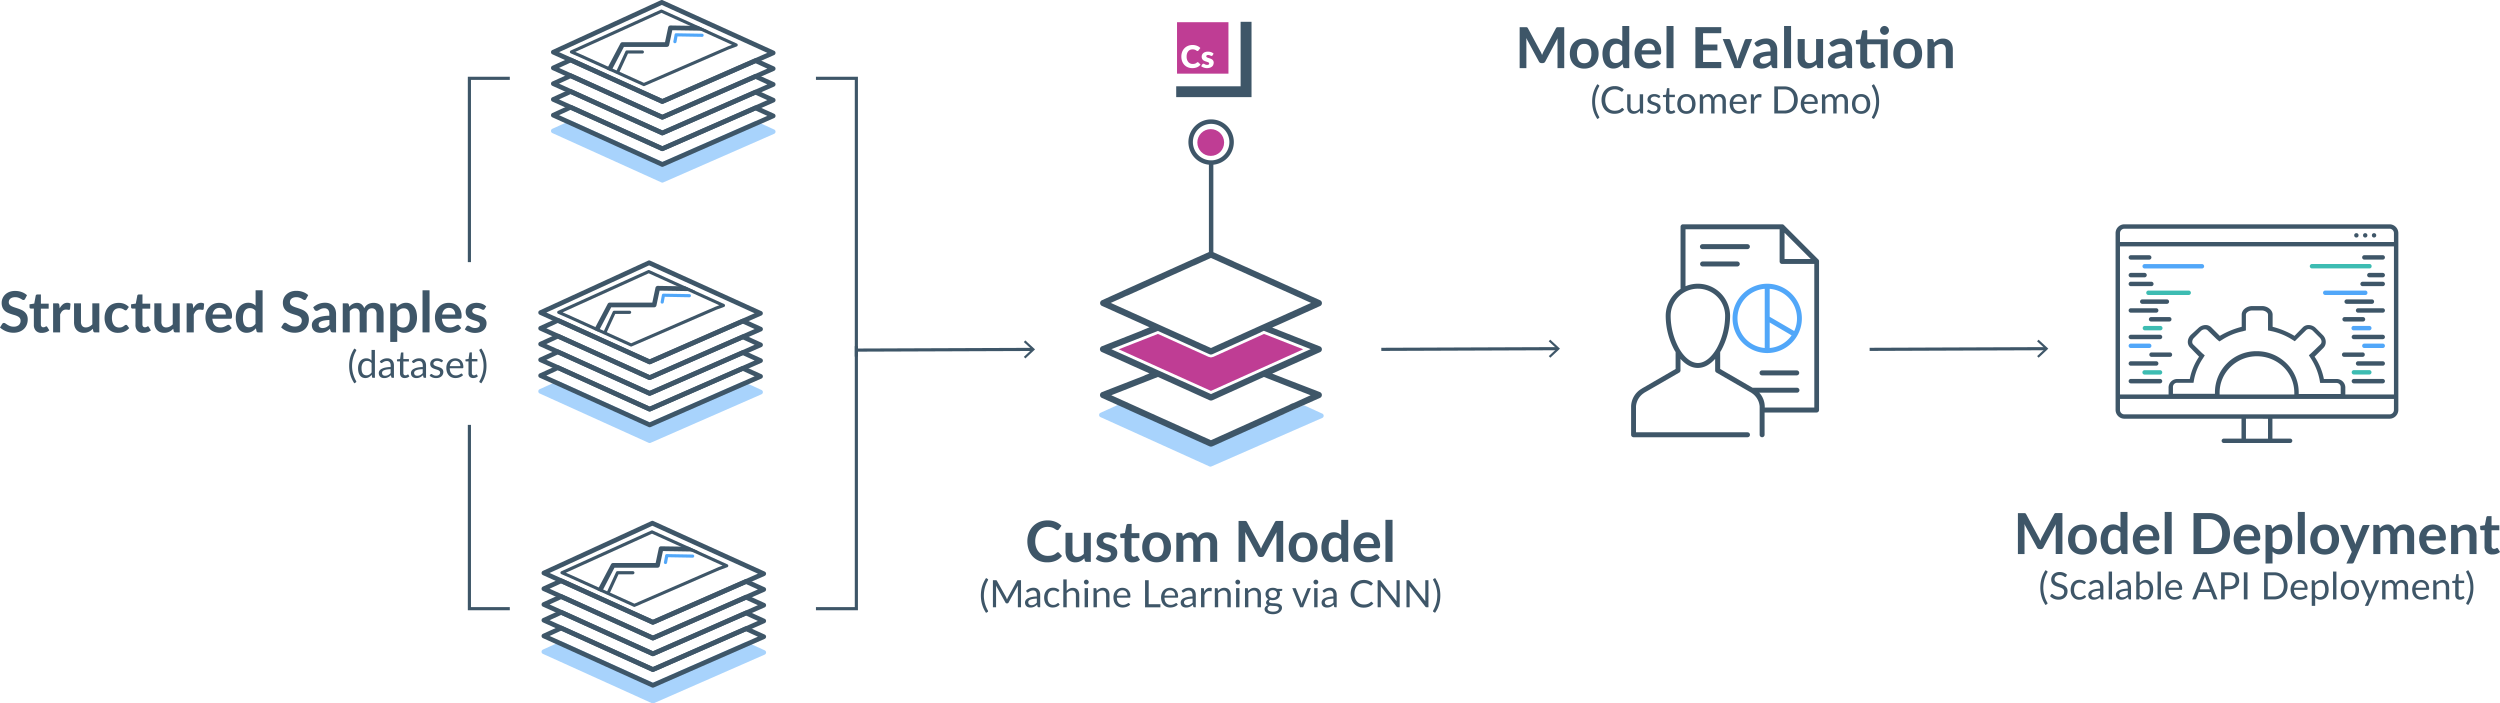 <svg xmlns="http://www.w3.org/2000/svg" viewBox="0 0 1587.04 446.54"><defs><style>.cls-1{fill:#3e5668;}.cls-2{opacity:0.5;}.cls-3{fill:#51a7f9;}.cls-4{opacity:0.5;}.cls-5{opacity:0.5;}.cls-6{fill:none;stroke:#3e5668;stroke-miterlimit:10;stroke-width:2px;}.cls-7,.cls-8{fill:#bf3d94;}.cls-8{fill-rule:evenodd;}.cls-9{fill:#3dbcb2;}</style></defs><title>Asset 19</title><g id="Layer_2" data-name="Layer 2"><g id="Layer_1-2" data-name="Layer 1"><path class="cls-1" d="M420.45,65.92a1.5,1.5,0,0,1-.62-.13L350.66,34.48a1.5,1.5,0,0,1,0-2.73L419.51.14a1.51,1.51,0,0,1,1.25,0l70.66,32.08a1.5,1.5,0,0,1,0,2.74L421.05,65.79A1.41,1.41,0,0,1,420.45,65.92ZM354.9,33.1l65.56,29.68,66.65-29.22-67-30.41Z"/><path class="cls-1" d="M420.45,75.92a1.5,1.5,0,0,1-.62-.13L350.66,44.48a1.5,1.5,0,0,1,0-2.73l11-5a1.51,1.51,0,0,1,1.25,0l57.59,26.08L479,37.12a1.52,1.52,0,0,1,1.22,0l11.21,5.09a1.5,1.5,0,0,1,0,2.74L421.05,75.79A1.41,1.41,0,0,1,420.45,75.92ZM354.89,43.1l65.57,29.68,66.65-29.22-7.53-3.43L421.05,65.79a1.48,1.48,0,0,1-1.22,0L362.25,39.72Z"/><path class="cls-1" d="M420.45,85.92a1.5,1.5,0,0,1-.62-.13L350.66,54.48a1.5,1.5,0,0,1,0-2.73l11-5a1.51,1.51,0,0,1,1.25,0l57.59,26.08L479,47.12a1.52,1.52,0,0,1,1.22,0l11.21,5.09a1.5,1.5,0,0,1,0,2.74L421.05,85.79A1.41,1.41,0,0,1,420.45,85.92ZM354.89,53.1l65.57,29.68,66.65-29.22-7.53-3.43L421.05,75.79a1.48,1.48,0,0,1-1.22,0L362.25,49.72Z"/><path class="cls-1" d="M420.45,95.92a1.5,1.5,0,0,1-.62-.13L350.66,64.48a1.5,1.5,0,0,1,0-2.73l11-5a1.51,1.51,0,0,1,1.25,0l57.59,26.08L479,57.12a1.52,1.52,0,0,1,1.22,0l11.21,5.09a1.5,1.5,0,0,1,0,2.74L421.05,95.79A1.41,1.41,0,0,1,420.45,95.92ZM354.89,63.1l65.57,29.68,66.65-29.22-7.53-3.43L421.05,85.79a1.48,1.48,0,0,1-1.22,0L362.25,59.72Z"/><g class="cls-2"><path class="cls-3" d="M420.45,115.92a1.5,1.5,0,0,1-.62-.13L350.66,84.48a1.5,1.5,0,0,1,0-2.73l11-5a1.51,1.51,0,0,1,1.25,0l57.59,26.08L479,77.12a1.52,1.52,0,0,1,1.22,0l11.21,5.09a1.5,1.5,0,0,1,0,2.74l-70.35,30.84A1.41,1.41,0,0,1,420.45,115.92Z"/></g><path class="cls-1" d="M420.45,105.92a1.5,1.5,0,0,1-.62-.13L350.66,74.48a1.5,1.5,0,0,1,0-2.73l11-5a1.51,1.51,0,0,1,1.25,0l57.59,26.08L479,67.12a1.52,1.52,0,0,1,1.22,0l11.21,5.09a1.5,1.5,0,0,1,0,2.74l-70.35,30.84A1.41,1.41,0,0,1,420.45,105.92ZM354.89,73.1l65.57,29.68,66.65-29.22-7.53-3.43L421.05,95.79a1.48,1.48,0,0,1-1.22,0L362.25,69.72Z"/><path class="cls-1" d="M408.72,54.67a1,1,0,0,1-.41-.09L368.16,36.41l-5.79-2.53a1,1,0,0,1,0-1.83L419.47,6.16a1,1,0,0,1,.83,0l47.44,21.48a1,1,0,0,1,.58.95,1,1,0,0,1-.65.9l-4.79,1.76L409.12,54.59A1.1,1.1,0,0,1,408.72,54.67ZM365.23,32.94,369,34.58l39.76,18L462.14,29.4l2.55-.94L419.88,8.17Z"/><path class="cls-1" d="M387.94,45.27,385.16,44l8.67-16.42a1.51,1.51,0,0,1,1.33-.8h27l2-9.42a1.51,1.51,0,0,1,1.47-1.19h0l17.36.28,6.8,3.11-23-.37-2,9.4a1.51,1.51,0,0,1-1.47,1.19H396.07Z"/><path class="cls-1" d="M392.17,46.58a1.06,1.06,0,0,1-.42-.09,1,1,0,0,1-.49-1.33l5.81-12.62A1,1,0,0,1,398,32h9.77a1,1,0,0,1,0,2h-9.13l-5.54,12A1,1,0,0,1,392.17,46.58Z"/><path class="cls-3" d="M428.44,27.44l-.18,0a1,1,0,0,1-.8-1.16l.79-4.35a.94.94,0,0,1,1-.82l16.44.29a1,1,0,0,1,0,2h0l-15.6-.28-.64,3.52A1,1,0,0,1,428.44,27.44Z"/><path class="cls-1" d="M15.93,189.74a1.74,1.74,0,0,1-.46.55,1,1,0,0,1-.6.17,1.61,1.61,0,0,1-.82-.28c-.3-.19-.65-.4-1.05-.62a8.3,8.3,0,0,0-1.43-.62,6,6,0,0,0-1.94-.28,5.81,5.81,0,0,0-1.76.24,3.73,3.73,0,0,0-1.27.67,2.7,2.7,0,0,0-.77,1,3.34,3.34,0,0,0-.25,1.32,2.32,2.32,0,0,0,.51,1.53,4.32,4.32,0,0,0,1.36,1,14.1,14.1,0,0,0,1.93.77c.72.23,1.46.47,2.21.73a21.47,21.47,0,0,1,2.22.9,7.3,7.3,0,0,1,1.92,1.3,5.77,5.77,0,0,1,1.36,1.91,6.73,6.73,0,0,1,.51,2.76,9,9,0,0,1-.6,3.3,7.58,7.58,0,0,1-1.76,2.68,8.41,8.41,0,0,1-2.84,1.8,10.35,10.35,0,0,1-3.83.66,12.49,12.49,0,0,1-2.45-.24,13.45,13.45,0,0,1-2.31-.7,12.4,12.4,0,0,1-2.08-1.08A10.07,10.07,0,0,1,0,207.9l1.42-2.32a1.62,1.62,0,0,1,.47-.43A1.22,1.22,0,0,1,2.5,205a1.74,1.74,0,0,1,1,.37c.35.25.77.52,1.25.82A10.12,10.12,0,0,0,6.4,207a6.36,6.36,0,0,0,2.31.37,4.79,4.79,0,0,0,3.21-1,3.56,3.56,0,0,0,1.13-2.82,2.62,2.62,0,0,0-.51-1.67,4.12,4.12,0,0,0-1.36-1.09,10.35,10.35,0,0,0-1.93-.75c-.72-.2-1.45-.43-2.19-.67a17.89,17.89,0,0,1-2.2-.86,7.31,7.31,0,0,1-1.93-1.31,6,6,0,0,1-1.35-2,7.57,7.57,0,0,1-.52-3,7.08,7.08,0,0,1,.57-2.77A7.22,7.22,0,0,1,3.28,187a8,8,0,0,1,2.66-1.68,10,10,0,0,1,3.64-.63,12.1,12.1,0,0,1,4.24.72,9.73,9.73,0,0,1,3.32,2Z"/><path class="cls-1" d="M26.48,211.32a4.84,4.84,0,0,1-3.7-1.36,5.24,5.24,0,0,1-1.29-3.75V195.89H19.6a.89.89,0,0,1-.61-.23.91.91,0,0,1-.25-.7v-1.77l3-.48.93-5a1,1,0,0,1,.35-.56,1,1,0,0,1,.64-.2h2.31v5.81h4.93v3.17H25.94v10a2,2,0,0,0,.42,1.35,1.47,1.47,0,0,0,1.16.49,2.19,2.19,0,0,0,.69-.1,4.79,4.79,0,0,0,.49-.21l.37-.21a.7.7,0,0,1,.32-.1.56.56,0,0,1,.33.1,2.13,2.13,0,0,1,.27.3l1.33,2.16a6.63,6.63,0,0,1-2.23,1.22A8.2,8.2,0,0,1,26.48,211.32Z"/><path class="cls-1" d="M33.71,211V192.56h2.61a1.08,1.08,0,0,1,1.32,1.12l.25,2.09a8.14,8.14,0,0,1,2.07-2.6,4.38,4.38,0,0,1,2.81-.95,3.45,3.45,0,0,1,2,.56l-.29,3.33a.92.92,0,0,1-.26.46.72.72,0,0,1-.46.13,5.18,5.18,0,0,1-.8-.09,6.15,6.15,0,0,0-1-.09,3.62,3.62,0,0,0-1.32.22,3.18,3.18,0,0,0-1,.62,4.11,4.11,0,0,0-.81,1,8.42,8.42,0,0,0-.66,1.31V211Z"/><path class="cls-1" d="M51.41,192.56V204.3a4,4,0,0,0,.78,2.62,2.9,2.9,0,0,0,2.35.92,4.71,4.71,0,0,0,2.16-.51,7.53,7.53,0,0,0,1.91-1.41V192.56h4.44V211H60.33a1,1,0,0,1-1.11-.81l-.31-1.48a11.73,11.73,0,0,1-1.19,1.06,7,7,0,0,1-1.31.82,7.51,7.51,0,0,1-1.49.52,7.85,7.85,0,0,1-1.73.18,6.56,6.56,0,0,1-2.67-.51,5.49,5.49,0,0,1-2-1.45,6.37,6.37,0,0,1-1.19-2.23A9.34,9.34,0,0,1,47,204.3V192.56Z"/><path class="cls-1" d="M80.67,196.47a2,2,0,0,1-.38.39.88.88,0,0,1-.55.15,1.23,1.23,0,0,1-.67-.21c-.21-.14-.47-.29-.77-.47a5.64,5.64,0,0,0-1.07-.46,4.9,4.9,0,0,0-1.54-.21,4.69,4.69,0,0,0-2,.42,3.86,3.86,0,0,0-1.47,1.22,5.34,5.34,0,0,0-.87,1.91,9.94,9.94,0,0,0-.29,2.55,10,10,0,0,0,.31,2.63,5.67,5.67,0,0,0,.91,1.93,3.9,3.9,0,0,0,1.44,1.19,4.39,4.39,0,0,0,1.91.41,4.83,4.83,0,0,0,1.72-.26,5.71,5.71,0,0,0,1.11-.58c.3-.21.56-.4.78-.58a1.2,1.2,0,0,1,.75-.26.9.9,0,0,1,.81.42L82,208.28a8.05,8.05,0,0,1-1.6,1.45,8.25,8.25,0,0,1-1.79.93,9,9,0,0,1-1.91.5,14.21,14.21,0,0,1-2,.14,8.12,8.12,0,0,1-3.22-.64,7.64,7.64,0,0,1-2.65-1.86,9.1,9.1,0,0,1-1.79-3,11.53,11.53,0,0,1-.66-4A11.73,11.73,0,0,1,67,198a8.52,8.52,0,0,1,1.72-3,7.88,7.88,0,0,1,2.81-2,9.65,9.65,0,0,1,3.85-.72,9.26,9.26,0,0,1,3.63.67,8.9,8.9,0,0,1,2.79,1.91Z"/><path class="cls-1" d="M91,211.32a4.84,4.84,0,0,1-3.7-1.36A5.28,5.28,0,0,1,86,206.21V195.89H84.08a.91.91,0,0,1-.62-.23,1,1,0,0,1-.25-.7v-1.77l3-.48.94-5a1,1,0,0,1,.34-.56,1,1,0,0,1,.65-.2h2.3v5.81h4.93v3.17H90.41v10a2,2,0,0,0,.42,1.35,1.49,1.49,0,0,0,1.17.49,2.29,2.29,0,0,0,.69-.1,3.79,3.79,0,0,0,.48-.21,3,3,0,0,0,.37-.21.7.7,0,0,1,.33-.1.53.53,0,0,1,.32.1,1.35,1.35,0,0,1,.27.3l1.33,2.16a6.53,6.53,0,0,1-2.23,1.22A8.2,8.2,0,0,1,91,211.32Z"/><path class="cls-1" d="M102.45,192.56V204.3a3.91,3.91,0,0,0,.79,2.62,2.88,2.88,0,0,0,2.35.92,4.77,4.77,0,0,0,2.16-.51,7.49,7.49,0,0,0,1.9-1.41V192.56h4.45V211h-2.72a1,1,0,0,1-1.11-.81l-.31-1.48a11.73,11.73,0,0,1-1.19,1.06,7,7,0,0,1-2.81,1.34,7.7,7.7,0,0,1-1.72.18,6.64,6.64,0,0,1-2.68-.51,5.54,5.54,0,0,1-2-1.45,6.39,6.39,0,0,1-1.2-2.23,9.35,9.35,0,0,1-.4-2.83V192.56Z"/><path class="cls-1" d="M118.49,211V192.56h2.61a1.4,1.4,0,0,1,1,.25,1.47,1.47,0,0,1,.36.87l.25,2.09a8,8,0,0,1,2.07-2.6,4.38,4.38,0,0,1,2.81-.95,3.45,3.45,0,0,1,2,.56l-.29,3.33a.92.92,0,0,1-.26.46.74.74,0,0,1-.46.13,5.18,5.18,0,0,1-.8-.09,6.27,6.27,0,0,0-1-.09,3.56,3.56,0,0,0-1.31.22,3.34,3.34,0,0,0-1,.62,4.65,4.65,0,0,0-.81,1,9.41,9.41,0,0,0-.65,1.31V211Z"/><path class="cls-1" d="M139.26,192.27a9.13,9.13,0,0,1,3.23.56,7,7,0,0,1,2.53,1.63,7.54,7.54,0,0,1,1.67,2.63,9.82,9.82,0,0,1,.6,3.55,2.93,2.93,0,0,1-.21,1.36.89.89,0,0,1-.83.35H134.82a8.83,8.83,0,0,0,.5,2.46,4.86,4.86,0,0,0,1.05,1.71,4.05,4.05,0,0,0,1.53,1,5.71,5.71,0,0,0,2,.33,6.07,6.07,0,0,0,1.86-.25,8.46,8.46,0,0,0,1.37-.56c.39-.2.73-.39,1-.56a1.83,1.83,0,0,1,.86-.25.92.92,0,0,1,.83.42l1.27,1.62a7.54,7.54,0,0,1-1.65,1.45,9,9,0,0,1-1.92.93,10.38,10.38,0,0,1-2,.5,15.57,15.57,0,0,1-2,.14,9.73,9.73,0,0,1-3.58-.64,7.77,7.77,0,0,1-2.88-1.89,8.78,8.78,0,0,1-1.93-3.09,12,12,0,0,1-.7-4.28,10.15,10.15,0,0,1,.61-3.55,8.46,8.46,0,0,1,1.76-2.9,8.27,8.27,0,0,1,2.79-2A9.13,9.13,0,0,1,139.26,192.27Zm.09,3.19a4.12,4.12,0,0,0-3,1.1,5.39,5.39,0,0,0-1.4,3.11h8.39a5.45,5.45,0,0,0-.25-1.63,3.79,3.79,0,0,0-.73-1.34,3.47,3.47,0,0,0-1.23-.91A4.29,4.29,0,0,0,139.35,195.46Z"/><path class="cls-1" d="M163.94,211a1,1,0,0,1-1.11-.81l-.38-1.78a12.06,12.06,0,0,1-1.21,1.17,7.29,7.29,0,0,1-1.36.9,6.77,6.77,0,0,1-1.56.58,7.43,7.43,0,0,1-1.81.21,6.1,6.1,0,0,1-2.77-.63,6,6,0,0,1-2.17-1.83,8.58,8.58,0,0,1-1.41-3,14.93,14.93,0,0,1-.49-4,12.69,12.69,0,0,1,.55-3.82,9.5,9.5,0,0,1,1.61-3.06,7.51,7.51,0,0,1,2.5-2,7.15,7.15,0,0,1,3.27-.73,6.39,6.39,0,0,1,2.65.5,6.9,6.9,0,0,1,2,1.32v-9.76h4.45V211ZM158,207.77a4.61,4.61,0,0,0,2.36-.57,7.1,7.1,0,0,0,1.83-1.64v-8.28a4.37,4.37,0,0,0-1.64-1.3,4.94,4.94,0,0,0-1.92-.38,4.29,4.29,0,0,0-1.82.38,3.72,3.72,0,0,0-1.39,1.15,5.62,5.62,0,0,0-.88,1.94,11.38,11.38,0,0,0-.3,2.78,12,12,0,0,0,.26,2.75,5.34,5.34,0,0,0,.74,1.83,2.91,2.91,0,0,0,1.19,1A3.79,3.79,0,0,0,158,207.77Z"/><path class="cls-1" d="M194.36,189.74a1.74,1.74,0,0,1-.46.55,1,1,0,0,1-.6.17,1.61,1.61,0,0,1-.82-.28c-.29-.19-.65-.4-1-.62a8.3,8.3,0,0,0-1.43-.62,6,6,0,0,0-1.94-.28,5.81,5.81,0,0,0-1.76.24,3.73,3.73,0,0,0-1.27.67,2.8,2.8,0,0,0-.77,1,3.34,3.34,0,0,0-.25,1.32,2.32,2.32,0,0,0,.51,1.53,4.44,4.44,0,0,0,1.36,1,14.1,14.1,0,0,0,1.93.77c.72.23,1.46.47,2.21.73a21.47,21.47,0,0,1,2.22.9,7.3,7.3,0,0,1,1.92,1.3,5.77,5.77,0,0,1,1.36,1.91,6.73,6.73,0,0,1,.51,2.76,9,9,0,0,1-.6,3.3,7.58,7.58,0,0,1-1.76,2.68,8.41,8.41,0,0,1-2.84,1.8,10.35,10.35,0,0,1-3.83.66,12.49,12.49,0,0,1-2.45-.24,13.72,13.72,0,0,1-2.31-.7,12.4,12.4,0,0,1-2.08-1.08,10.07,10.07,0,0,1-1.73-1.4l1.42-2.32a1.62,1.62,0,0,1,.47-.43,1.22,1.22,0,0,1,.61-.17,1.74,1.74,0,0,1,1,.37c.35.25.77.52,1.25.82a10.12,10.12,0,0,0,1.68.82,6.36,6.36,0,0,0,2.31.37,4.79,4.79,0,0,0,3.21-1,3.56,3.56,0,0,0,1.13-2.82,2.62,2.62,0,0,0-.51-1.67,4,4,0,0,0-1.36-1.09,10.35,10.35,0,0,0-1.93-.75c-.72-.2-1.45-.43-2.19-.67a17.89,17.89,0,0,1-2.2-.86,7.31,7.31,0,0,1-1.93-1.31,6.18,6.18,0,0,1-1.36-2,7.77,7.77,0,0,1-.51-3,7.08,7.08,0,0,1,.57-2.77,7.22,7.22,0,0,1,1.65-2.39,8,8,0,0,1,2.66-1.68,10,10,0,0,1,3.64-.63,12.1,12.1,0,0,1,4.24.72,9.73,9.73,0,0,1,3.32,2Z"/><path class="cls-1" d="M211.39,211a2,2,0,0,1-1-.19,1.27,1.27,0,0,1-.54-.76l-.4-1.32a15.91,15.91,0,0,1-1.37,1.11,8,8,0,0,1-1.38.8,7.1,7.1,0,0,1-1.54.49,10.07,10.07,0,0,1-1.81.16,7.09,7.09,0,0,1-2.16-.32,4.74,4.74,0,0,1-1.71-.94,4.29,4.29,0,0,1-1.12-1.57,5.62,5.62,0,0,1-.39-2.18,4.27,4.27,0,0,1,.55-2.06,5.11,5.11,0,0,1,1.82-1.83,11.6,11.6,0,0,1,3.4-1.36,23.71,23.71,0,0,1,5.3-.61v-1.08a4,4,0,0,0-.8-2.75,2.88,2.88,0,0,0-2.28-.89,5.36,5.36,0,0,0-1.79.25,7.3,7.3,0,0,0-1.25.57l-1,.57a2.07,2.07,0,0,1-1,.25,1.31,1.31,0,0,1-.8-.24,2.32,2.32,0,0,1-.52-.57l-.79-1.42a10.93,10.93,0,0,1,7.67-2.92,7.52,7.52,0,0,1,2.89.53,6.07,6.07,0,0,1,2.16,1.48,6.33,6.33,0,0,1,1.35,2.26,8.79,8.79,0,0,1,.46,2.88V211Zm-6.64-2.77a5.23,5.23,0,0,0,2.36-.5,7.08,7.08,0,0,0,2-1.5v-3.11a24.69,24.69,0,0,0-3.25.33,8.69,8.69,0,0,0-2.1.62,2.72,2.72,0,0,0-1.13.88,2.19,2.19,0,0,0,.35,2.77A3,3,0,0,0,204.75,208.26Z"/><path class="cls-1" d="M217.58,211V192.56h2.72a1.09,1.09,0,0,1,1.13.81l.29,1.37a9.51,9.51,0,0,1,1-1,6.1,6.1,0,0,1,1.13-.77,6.19,6.19,0,0,1,1.3-.52,6,6,0,0,1,1.52-.19,4.32,4.32,0,0,1,2.87.95,5.69,5.69,0,0,1,1.68,2.51,5.61,5.61,0,0,1,1.08-1.57,6.07,6.07,0,0,1,1.42-1.08,6.81,6.81,0,0,1,1.65-.61,8.05,8.05,0,0,1,1.76-.2,7.36,7.36,0,0,1,2.71.47,5.14,5.14,0,0,1,2,1.37,6,6,0,0,1,1.23,2.2,9.29,9.29,0,0,1,.43,3V211h-4.45V199.28a4,4,0,0,0-.77-2.66,2.86,2.86,0,0,0-2.27-.89,3.5,3.5,0,0,0-1.27.23,3.09,3.09,0,0,0-1,.68,3,3,0,0,0-.7,1.11,4.23,4.23,0,0,0-.25,1.53V211h-4.46V199.28a4,4,0,0,0-.75-2.7,2.75,2.75,0,0,0-2.19-.85,3.58,3.58,0,0,0-1.81.48,6.2,6.2,0,0,0-1.55,1.3V211Z"/><path class="cls-1" d="M247.73,217.06v-24.5h2.72a1.09,1.09,0,0,1,1.13.81l.36,1.71a9.45,9.45,0,0,1,2.57-2.07,6.9,6.9,0,0,1,3.39-.79,6,6,0,0,1,4.92,2.46,8.7,8.7,0,0,1,1.41,2.95,14.85,14.85,0,0,1,.49,4,12.46,12.46,0,0,1-.56,3.84,9.46,9.46,0,0,1-1.59,3.06,7.2,7.2,0,0,1-5.79,2.75,6.54,6.54,0,0,1-2.65-.48,6.28,6.28,0,0,1-1.95-1.32v7.56Zm8.64-21.33a4.58,4.58,0,0,0-2.37.59,6.76,6.76,0,0,0-1.82,1.64v8.28a4.21,4.21,0,0,0,1.64,1.31,5.15,5.15,0,0,0,1.94.37,4.29,4.29,0,0,0,1.82-.38,3.51,3.51,0,0,0,1.37-1.15,5.82,5.82,0,0,0,.88-2,11.32,11.32,0,0,0,.3-2.78,12.55,12.55,0,0,0-.26-2.74,5.15,5.15,0,0,0-.75-1.83,2.94,2.94,0,0,0-1.17-1A3.81,3.81,0,0,0,256.37,195.73Z"/><path class="cls-1" d="M272.68,184.28V211h-4.45V184.28Z"/><path class="cls-1" d="M285,192.27a9.07,9.07,0,0,1,3.22.56,7,7,0,0,1,2.54,1.63,7.69,7.69,0,0,1,1.67,2.63,9.82,9.82,0,0,1,.6,3.55,2.77,2.77,0,0,1-.22,1.36.88.88,0,0,1-.83.35H280.54a8.82,8.82,0,0,0,.51,2.46,5,5,0,0,0,1,1.71,4.09,4.09,0,0,0,1.54,1,5.62,5.62,0,0,0,2,.33,6,6,0,0,0,1.86-.25,8.1,8.1,0,0,0,1.37-.56c.39-.2.73-.39,1-.56a1.79,1.79,0,0,1,.85-.25.92.92,0,0,1,.83.42l1.28,1.62a7.37,7.37,0,0,1-1.66,1.45,9.11,9.11,0,0,1-1.91.93,10.47,10.47,0,0,1-2,.5,15.54,15.54,0,0,1-2,.14,9.82,9.82,0,0,1-3.59-.64,7.93,7.93,0,0,1-2.88-1.89,8.91,8.91,0,0,1-1.92-3.09,12,12,0,0,1-.7-4.28,10.15,10.15,0,0,1,.61-3.55,8.59,8.59,0,0,1,1.75-2.9,8.37,8.37,0,0,1,2.79-2A9.21,9.21,0,0,1,285,192.27Zm.09,3.19a4.11,4.11,0,0,0-3,1.1,5.46,5.46,0,0,0-1.41,3.11H289a5.45,5.45,0,0,0-.24-1.63,4,4,0,0,0-.73-1.34,3.56,3.56,0,0,0-1.23-.91A4.29,4.29,0,0,0,285.08,195.46Z"/><path class="cls-1" d="M307.62,196.16a1.27,1.27,0,0,1-.38.41,1,1,0,0,1-.51.11,1.61,1.61,0,0,1-.69-.18l-.85-.4a8.35,8.35,0,0,0-1.11-.41,5.32,5.32,0,0,0-1.47-.18,3.4,3.4,0,0,0-2.06.56,1.74,1.74,0,0,0-.75,1.46,1.38,1.38,0,0,0,.39,1,3.4,3.4,0,0,0,1,.71,10,10,0,0,0,1.45.55c.54.16,1.08.34,1.64.53A16.69,16.69,0,0,1,306,201a5.89,5.89,0,0,1,1.45.93,4.16,4.16,0,0,1,1.41,3.27,6.2,6.2,0,0,1-.48,2.46,5.09,5.09,0,0,1-1.41,1.94,6.6,6.6,0,0,1-2.31,1.28,10,10,0,0,1-3.18.46,10.38,10.38,0,0,1-1.86-.17,12.16,12.16,0,0,1-1.75-.48,9.18,9.18,0,0,1-1.55-.72,7.56,7.56,0,0,1-1.25-.9l1-1.69a1.41,1.41,0,0,1,.47-.47,1.27,1.27,0,0,1,.68-.16,1.45,1.45,0,0,1,.78.23c.25.16.54.33.86.51a7.75,7.75,0,0,0,1.14.5,5,5,0,0,0,1.67.23A4.57,4.57,0,0,0,303,208a3,3,0,0,0,.93-.5,1.75,1.75,0,0,0,.54-.71,2,2,0,0,0,.17-.84,1.53,1.53,0,0,0-.38-1.06,3.42,3.42,0,0,0-1-.72,10.17,10.17,0,0,0-1.46-.55c-.54-.16-1.1-.34-1.67-.53a17.28,17.28,0,0,1-1.68-.67,5.64,5.64,0,0,1-1.45-1,4.39,4.39,0,0,1-1-1.45,5.1,5.1,0,0,1-.39-2.09,5.29,5.29,0,0,1,.45-2.16,4.94,4.94,0,0,1,1.33-1.79,6.59,6.59,0,0,1,2.17-1.23,10,10,0,0,1,6.49.17,7.8,7.8,0,0,1,2.61,1.66Z"/><path class="cls-1" d="M223.49,232.28a19.24,19.24,0,0,0,2.57,9.6.68.68,0,0,1,.1.57.87.87,0,0,1-.28.32l-.95.58a22.28,22.28,0,0,1-1.53-2.74,18.37,18.37,0,0,1-1-2.72,19.05,19.05,0,0,1-.57-2.76,22.57,22.57,0,0,1,0-5.69A18.29,18.29,0,0,1,223.4,224a22.38,22.38,0,0,1,1.53-2.75l.95.59a.84.84,0,0,1,.28.31.65.65,0,0,1-.1.56,19.24,19.24,0,0,0-2.57,9.6Z"/><path class="cls-1" d="M236.75,239.83a.55.55,0,0,1-.58-.44l-.19-1.48a6.4,6.4,0,0,1-1.78,1.52,4.56,4.56,0,0,1-2.3.57,4.51,4.51,0,0,1-1.89-.4,4,4,0,0,1-1.45-1.19,5.65,5.65,0,0,1-.93-1.94,10.31,10.31,0,0,1-.32-2.68,8.39,8.39,0,0,1,.36-2.5,6.16,6.16,0,0,1,1-2,4.88,4.88,0,0,1,1.65-1.34,4.94,4.94,0,0,1,2.2-.48,4.36,4.36,0,0,1,1.92.38,4.51,4.51,0,0,1,1.42,1.06v-6.75H238v17.68Zm-4.15-1.56a3.46,3.46,0,0,0,1.84-.48,5.13,5.13,0,0,0,1.45-1.36v-5.86a3.29,3.29,0,0,0-2.86-1.44,3.05,3.05,0,0,0-2.6,1.21,5.64,5.64,0,0,0-.91,3.45,8.63,8.63,0,0,0,.2,2,4.05,4.05,0,0,0,.6,1.39,2.4,2.4,0,0,0,1,.8A3.19,3.19,0,0,0,232.6,238.27Z"/><path class="cls-1" d="M249.14,239.83a.9.9,0,0,1-.48-.1.69.69,0,0,1-.27-.4l-.24-1.14c-.32.28-.63.54-.94.77a6,6,0,0,1-1,.58,5.85,5.85,0,0,1-1.07.36,6.13,6.13,0,0,1-1.26.12,4.18,4.18,0,0,1-1.34-.2,3.15,3.15,0,0,1-1.08-.59,2.9,2.9,0,0,1-.74-1,3.53,3.53,0,0,1-.26-1.44,2.67,2.67,0,0,1,.39-1.38,3.43,3.43,0,0,1,1.28-1.18,8.38,8.38,0,0,1,2.32-.85A17.49,17.49,0,0,1,248,233v-.95a3.25,3.25,0,0,0-.62-2.14,2.2,2.2,0,0,0-1.79-.72,3.88,3.88,0,0,0-1.32.19,5,5,0,0,0-.93.45c-.26.16-.48.31-.67.44a1,1,0,0,1-.55.2.68.68,0,0,1-.38-.11,1,1,0,0,1-.26-.29l-.39-.68a7,7,0,0,1,2.18-1.45,6.66,6.66,0,0,1,2.58-.48,4.67,4.67,0,0,1,1.81.33,3.77,3.77,0,0,1,1.33.94,4,4,0,0,1,.82,1.45,6.17,6.17,0,0,1,.27,1.87v7.78Zm-4.59-1.31a4.65,4.65,0,0,0,1-.11,4.29,4.29,0,0,0,.89-.33,5.29,5.29,0,0,0,.79-.51c.25-.21.49-.44.74-.69v-2.52a18.15,18.15,0,0,0-2.52.23,7.5,7.5,0,0,0-1.69.49,2.28,2.28,0,0,0-.95.71,1.54,1.54,0,0,0-.29.91,2.12,2.12,0,0,0,.15.83,1.65,1.65,0,0,0,.43.57,1.87,1.87,0,0,0,.63.32A2.9,2.9,0,0,0,244.55,238.52Z"/><path class="cls-1" d="M256.91,240a2.93,2.93,0,0,1-2.21-.8,3.21,3.21,0,0,1-.78-2.32v-7.44h-1.46a.48.48,0,0,1-.32-.11A.46.46,0,0,1,252,229v-.85l2-.25.49-3.76a.52.52,0,0,1,.16-.29.44.44,0,0,1,.33-.11h1.08v4.18h3.52v1.55h-3.52v7.3a1.55,1.55,0,0,0,.37,1.14,1.3,1.3,0,0,0,1,.37,1.64,1.64,0,0,0,.58-.09,2.48,2.48,0,0,0,.43-.2l.31-.2a.32.32,0,0,1,.52.12l.62,1a4.13,4.13,0,0,1-1.33.81A4.67,4.67,0,0,1,256.91,240Z"/><path class="cls-1" d="M269.51,239.83a.9.9,0,0,1-.48-.1.68.68,0,0,1-.26-.4l-.24-1.14c-.32.28-.64.54-.95.77a5.49,5.49,0,0,1-.95.58,6.11,6.11,0,0,1-1.07.36,6.23,6.23,0,0,1-1.27.12,4.16,4.16,0,0,1-1.33-.2,3.1,3.1,0,0,1-1.09-.59,2.88,2.88,0,0,1-.73-1,3.52,3.52,0,0,1-.27-1.44,2.59,2.59,0,0,1,.4-1.38,3.36,3.36,0,0,1,1.28-1.18,8.26,8.26,0,0,1,2.32-.85,17.47,17.47,0,0,1,3.5-.38v-.95a3.25,3.25,0,0,0-.61-2.14,2.23,2.23,0,0,0-1.79-.72,3.84,3.84,0,0,0-1.32.19,5,5,0,0,0-.93.45c-.26.16-.48.31-.67.44a1,1,0,0,1-.56.2.65.65,0,0,1-.37-.11.91.91,0,0,1-.26-.29l-.39-.68a6.94,6.94,0,0,1,2.17-1.45,6.74,6.74,0,0,1,2.58-.48,4.73,4.73,0,0,1,1.82.33,3.72,3.72,0,0,1,2.14,2.39,5.87,5.87,0,0,1,.28,1.87v7.78Zm-4.58-1.31a4.72,4.72,0,0,0,1-.11,4.21,4.21,0,0,0,.88-.33,4.43,4.43,0,0,0,.79-.51,8,8,0,0,0,.74-.69v-2.52a18.14,18.14,0,0,0-2.51.23,7.35,7.35,0,0,0-1.69.49,2.21,2.21,0,0,0-.95.71,1.48,1.48,0,0,0-.3.91,2.12,2.12,0,0,0,.16.83,1.63,1.63,0,0,0,.42.57,2,2,0,0,0,.64.32A2.9,2.9,0,0,0,264.93,238.52Z"/><path class="cls-1" d="M280.79,229.68a.48.48,0,0,1-.44.26.81.81,0,0,1-.41-.13,5.66,5.66,0,0,0-.56-.29,4.69,4.69,0,0,0-.79-.3,3.45,3.45,0,0,0-1.08-.14,3,3,0,0,0-1,.14,2.18,2.18,0,0,0-.73.37,1.55,1.55,0,0,0-.47.56,1.47,1.47,0,0,0-.17.69,1.16,1.16,0,0,0,.27.78,2.27,2.27,0,0,0,.72.54,5.9,5.9,0,0,0,1,.4l1.16.38c.39.13.78.27,1.15.43a4.22,4.22,0,0,1,1,.6,2.85,2.85,0,0,1,.72.89,2.65,2.65,0,0,1,.27,1.25,3.77,3.77,0,0,1-.31,1.55,3.28,3.28,0,0,1-.88,1.24,4.21,4.21,0,0,1-1.44.82,6,6,0,0,1-2,.3,6.2,6.2,0,0,1-2.3-.41,6,6,0,0,1-1.76-1.06l.51-.82a.76.76,0,0,1,.23-.24.54.54,0,0,1,.33-.08.8.8,0,0,1,.46.16c.16.12.35.24.58.38a4.66,4.66,0,0,0,.83.37,3.92,3.92,0,0,0,1.23.17,3.28,3.28,0,0,0,1.09-.17,2.25,2.25,0,0,0,.78-.43,1.77,1.77,0,0,0,.46-.64,2,2,0,0,0,.15-.77,1.27,1.27,0,0,0-.27-.83,2.41,2.41,0,0,0-.71-.57,6,6,0,0,0-1-.4l-1.16-.37a10.69,10.69,0,0,1-1.16-.44,3.86,3.86,0,0,1-1-.62,2.67,2.67,0,0,1-.71-.91,3,3,0,0,1-.27-1.33,3.29,3.29,0,0,1,.28-1.34,3.55,3.55,0,0,1,.84-1.13,4.17,4.17,0,0,1,1.36-.77,5.51,5.51,0,0,1,1.84-.29,5.8,5.8,0,0,1,2.15.38,5,5,0,0,1,1.65,1Z"/><path class="cls-1" d="M289.08,227.48a5.3,5.3,0,0,1,2,.37,4.41,4.41,0,0,1,1.61,1.05,4.63,4.63,0,0,1,1.06,1.71,6.35,6.35,0,0,1,.39,2.31,1.41,1.41,0,0,1-.11.67.46.46,0,0,1-.41.17h-8.12a6.88,6.88,0,0,0,.31,2,4.13,4.13,0,0,0,.79,1.42,3.28,3.28,0,0,0,1.2.86,4.33,4.33,0,0,0,1.56.28,4.41,4.41,0,0,0,1.39-.19,6.49,6.49,0,0,0,1-.4,6.67,6.67,0,0,0,.7-.4.9.9,0,0,1,.49-.19.48.48,0,0,1,.41.21l.6.78a4.23,4.23,0,0,1-1,.83,5.62,5.62,0,0,1-1.18.58,7.31,7.31,0,0,1-1.3.34,7.67,7.67,0,0,1-1.34.12,6.06,6.06,0,0,1-2.32-.43,5.06,5.06,0,0,1-1.84-1.25,5.73,5.73,0,0,1-1.2-2,8.24,8.24,0,0,1-.43-2.78,7.12,7.12,0,0,1,.39-2.38,5.51,5.51,0,0,1,1.12-1.91,5.18,5.18,0,0,1,1.79-1.28A6,6,0,0,1,289.08,227.48Zm.05,1.57a3.25,3.25,0,0,0-2.43.9,4.18,4.18,0,0,0-1.11,2.48h6.65a4.28,4.28,0,0,0-.21-1.37,3.17,3.17,0,0,0-.61-1.06,2.75,2.75,0,0,0-1-.7A3.36,3.36,0,0,0,289.13,229.05Z"/><path class="cls-1" d="M300.39,240a3,3,0,0,1-2.22-.8,3.25,3.25,0,0,1-.77-2.32v-7.44h-1.46a.52.52,0,0,1-.33-.11.45.45,0,0,1-.13-.36v-.85l2-.25.49-3.76a.54.54,0,0,1,.17-.29.44.44,0,0,1,.33-.11h1.08v4.18h3.51v1.55h-3.51v7.3a1.55,1.55,0,0,0,.37,1.14,1.3,1.3,0,0,0,1,.37,1.68,1.68,0,0,0,.58-.09,3.45,3.45,0,0,0,.43-.2l.3-.2a.4.4,0,0,1,.22-.09.36.36,0,0,1,.3.21l.63,1a4.24,4.24,0,0,1-1.33.81A4.67,4.67,0,0,1,300.39,240Z"/><path class="cls-1" d="M307,232.28a19.24,19.24,0,0,0-2.57-9.6.8.8,0,0,1-.12-.32.39.39,0,0,1,0-.24.58.58,0,0,1,.11-.18,1.18,1.18,0,0,1,.18-.13l.94-.59a21.24,21.24,0,0,1,1.54,2.75,18.69,18.69,0,0,1,1,2.71,20.18,20.18,0,0,1,.57,2.76,22.57,22.57,0,0,1,0,5.69,20.49,20.49,0,0,1-.57,2.76,18.37,18.37,0,0,1-1,2.72,21.15,21.15,0,0,1-1.54,2.74l-.94-.58a1.24,1.24,0,0,1-.18-.14.42.42,0,0,1-.11-.18.39.39,0,0,1,0-.24.83.83,0,0,1,.12-.33,19.24,19.24,0,0,0,2.57-9.6Z"/><path class="cls-1" d="M412.39,231.23a1.44,1.44,0,0,1-.62-.13L342.6,199.79a1.5,1.5,0,0,1,0-2.73l68.86-31.61a1.51,1.51,0,0,1,1.25,0l70.66,32.08a1.5,1.5,0,0,1,0,2.74L413,231.11A1.57,1.57,0,0,1,412.39,231.23Zm-65.56-32.82,65.57,29.68,66.65-29.22-67-30.41Z"/><path class="cls-1" d="M412.39,241.23a1.44,1.44,0,0,1-.62-.13L342.6,209.79a1.5,1.5,0,0,1,0-2.73l11-5a1.49,1.49,0,0,1,1.24,0l57.6,26.07,58.52-25.66a1.51,1.51,0,0,1,1.23,0l11.21,5.09a1.5,1.5,0,0,1,0,2.74L413,241.11A1.57,1.57,0,0,1,412.39,241.23Zm-65.56-32.82,65.57,29.68,66.65-29.22-7.54-3.42L413,231.11a1.52,1.52,0,0,1-1.22,0L354.19,205Z"/><path class="cls-1" d="M412.39,251.23a1.44,1.44,0,0,1-.62-.13L342.6,219.79a1.5,1.5,0,0,1,0-2.73l11-5a1.49,1.49,0,0,1,1.24,0l57.6,26.07,58.52-25.66a1.51,1.51,0,0,1,1.23,0l11.21,5.09a1.5,1.5,0,0,1,0,2.74L413,251.11A1.57,1.57,0,0,1,412.39,251.23Zm-65.56-32.82,65.57,29.68,66.65-29.22-7.54-3.42L413,241.11a1.52,1.52,0,0,1-1.22,0L354.19,215Z"/><path class="cls-1" d="M412.39,261.23a1.44,1.44,0,0,1-.62-.13L342.6,229.79a1.5,1.5,0,0,1,0-2.73l11-5a1.49,1.49,0,0,1,1.24,0l57.6,26.07,58.52-25.66a1.51,1.51,0,0,1,1.23,0l11.21,5.09a1.5,1.5,0,0,1,0,2.74L413,261.11A1.57,1.57,0,0,1,412.39,261.23Zm-65.56-32.82,65.57,29.68,66.65-29.22-7.54-3.42L413,251.11a1.52,1.52,0,0,1-1.22,0L354.19,225Z"/><g class="cls-4"><path class="cls-3" d="M412.39,281.23a1.44,1.44,0,0,1-.62-.13L342.6,249.79a1.5,1.5,0,0,1,0-2.73l11-5a1.49,1.49,0,0,1,1.24,0l57.6,26.07,58.52-25.66a1.51,1.51,0,0,1,1.23,0l11.21,5.09a1.5,1.5,0,0,1,0,2.74L413,281.11A1.57,1.57,0,0,1,412.39,281.23Z"/></g><path class="cls-1" d="M412.39,271.23a1.44,1.44,0,0,1-.62-.13L342.6,239.79a1.5,1.5,0,0,1,0-2.73l11-5a1.49,1.49,0,0,1,1.24,0l57.6,26.07,58.52-25.66a1.51,1.51,0,0,1,1.23,0l11.21,5.09a1.5,1.5,0,0,1,0,2.74L413,271.11A1.57,1.57,0,0,1,412.39,271.23Zm-65.56-32.82,65.57,29.68,66.65-29.22-7.54-3.42L413,261.11a1.52,1.52,0,0,1-1.22,0L354.19,235Z"/><path class="cls-1" d="M400.66,220a1.15,1.15,0,0,1-.41-.08L360.1,201.72l-5.79-2.53a1,1,0,0,1-.6-.91,1,1,0,0,1,.58-.92l57.12-25.88a1,1,0,0,1,.82,0L459.67,193a1,1,0,0,1,.59.94,1,1,0,0,1-.65.91l-4.79,1.76L401.06,219.9A1,1,0,0,1,400.66,220Zm-43.49-21.72,3.74,1.63,39.76,18,53.4-23.18,2.56-.94-44.81-20.29Z"/><path class="cls-1" d="M379.88,210.58l-2.78-1.27,8.67-16.42a1.51,1.51,0,0,1,1.33-.8h27l2-9.41a1.51,1.51,0,0,1,1.47-1.2h0l17.36.28,6.8,3.11-23-.37-2,9.4a1.49,1.49,0,0,1-1.46,1.19H388Z"/><path class="cls-1" d="M384.11,211.89a1.06,1.06,0,0,1-.42-.09,1,1,0,0,1-.49-1.33L389,197.85a1,1,0,0,1,.91-.58h9.77a1,1,0,0,1,0,2h-9.13l-5.54,12A1,1,0,0,1,384.11,211.89Z"/><path class="cls-3" d="M420.38,192.75l-.18,0a1,1,0,0,1-.81-1.16l.79-4.35a1,1,0,0,1,1-.82l16.44.29a1,1,0,0,1,1,1,1,1,0,0,1-1,1h0L422,188.42l-.64,3.51A1,1,0,0,1,420.38,192.75Z"/><path class="cls-1" d="M414.46,396.54a1.47,1.47,0,0,1-.62-.13L344.67,365.1a1.48,1.48,0,0,1-.88-1.36,1.5,1.5,0,0,1,.87-1.37l68.86-31.61a1.51,1.51,0,0,1,1.25,0l70.66,32.08a1.49,1.49,0,0,1,.88,1.37,1.52,1.52,0,0,1-.9,1.37l-70.35,30.84A1.57,1.57,0,0,1,414.46,396.54ZM348.9,363.72l65.57,29.68,66.65-29.22-67-30.41Z"/><path class="cls-1" d="M414.46,406.54a1.47,1.47,0,0,1-.62-.13L344.67,375.1a1.48,1.48,0,0,1-.88-1.36,1.5,1.5,0,0,1,.87-1.37l11-5a1.51,1.51,0,0,1,1.25,0l57.59,26.07L473,367.74a1.51,1.51,0,0,1,1.23,0l11.21,5.09a1.49,1.49,0,0,1,.88,1.37,1.52,1.52,0,0,1-.9,1.37l-70.35,30.84A1.57,1.57,0,0,1,414.46,406.54ZM348.9,373.72l65.57,29.68,66.65-29.22-7.53-3.42-58.53,25.66a1.48,1.48,0,0,1-1.22,0l-57.58-26.07Z"/><path class="cls-1" d="M414.46,416.54a1.47,1.47,0,0,1-.62-.13L344.67,385.1a1.48,1.48,0,0,1-.88-1.36,1.5,1.5,0,0,1,.87-1.37l11-5a1.51,1.51,0,0,1,1.25,0l57.59,26.07L473,377.74a1.51,1.51,0,0,1,1.23,0l11.21,5.09a1.49,1.49,0,0,1,.88,1.37,1.52,1.52,0,0,1-.9,1.37l-70.35,30.84A1.57,1.57,0,0,1,414.46,416.54ZM348.9,383.72l65.57,29.68,66.65-29.22-7.53-3.42-58.53,25.66a1.48,1.48,0,0,1-1.22,0l-57.58-26.07Z"/><path class="cls-1" d="M414.46,426.54a1.47,1.47,0,0,1-.62-.13L344.67,395.1a1.48,1.48,0,0,1-.88-1.36,1.5,1.5,0,0,1,.87-1.37l11-5a1.51,1.51,0,0,1,1.25,0l57.59,26.07L473,387.74a1.51,1.51,0,0,1,1.23,0l11.21,5.09a1.49,1.49,0,0,1,.88,1.37,1.52,1.52,0,0,1-.9,1.37l-70.35,30.84A1.57,1.57,0,0,1,414.46,426.54ZM348.9,393.72l65.57,29.68,66.65-29.22-7.53-3.42-58.53,25.66a1.48,1.48,0,0,1-1.22,0l-57.58-26.07Z"/><g class="cls-5"><path class="cls-3" d="M414.46,446.54a1.47,1.47,0,0,1-.62-.13L344.67,415.1a1.48,1.48,0,0,1-.88-1.36,1.5,1.5,0,0,1,.87-1.37l11-5a1.51,1.51,0,0,1,1.25,0l57.59,26.07L473,407.74a1.51,1.51,0,0,1,1.23,0l11.21,5.09a1.49,1.49,0,0,1,.88,1.37,1.52,1.52,0,0,1-.9,1.37l-70.35,30.84A1.57,1.57,0,0,1,414.46,446.54Z"/></g><path class="cls-1" d="M414.46,436.54a1.47,1.47,0,0,1-.62-.13L344.67,405.1a1.48,1.48,0,0,1-.88-1.36,1.5,1.5,0,0,1,.87-1.37l11-5a1.51,1.51,0,0,1,1.25,0l57.59,26.07L473,397.74a1.51,1.51,0,0,1,1.23,0l11.21,5.09a1.49,1.49,0,0,1,.88,1.37,1.52,1.52,0,0,1-.9,1.37l-70.35,30.84A1.57,1.57,0,0,1,414.46,436.54ZM348.9,403.72l65.57,29.68,66.65-29.22-7.53-3.42-58.53,25.66a1.48,1.48,0,0,1-1.22,0l-57.58-26.07Z"/><path class="cls-1" d="M402.73,385.3a1,1,0,0,1-.41-.09L362.17,367l-5.79-2.53a1,1,0,0,1-.6-.91,1,1,0,0,1,.58-.92l57.12-25.88a1,1,0,0,1,.82,0l47.45,21.48a1,1,0,0,1-.07,1.85l-4.79,1.76-53.76,23.33A1,1,0,0,1,402.73,385.3Zm-43.49-21.73,3.74,1.64,39.76,18L456.14,360l2.56-.94L413.89,338.8Z"/><path class="cls-1" d="M382,375.9l-2.78-1.28,8.67-16.42a1.51,1.51,0,0,1,1.33-.8h27l2-9.41a1.5,1.5,0,0,1,1.47-1.19h0l17.36.28,6.8,3.11-23-.37-2,9.39a1.49,1.49,0,0,1-1.46,1.19H390.08Z"/><path class="cls-1" d="M386.18,377.2a1.06,1.06,0,0,1-.42-.09,1,1,0,0,1-.49-1.33l5.81-12.61a1,1,0,0,1,.91-.59h9.77a1,1,0,0,1,0,2h-9.13l-5.54,12A1,1,0,0,1,386.18,377.2Z"/><path class="cls-3" d="M422.45,358.06a.55.55,0,0,1-.18,0,1,1,0,0,1-.8-1.16l.79-4.34a1,1,0,0,1,1-.83l16.44.3a1,1,0,0,1,0,2h0l-15.59-.28-.64,3.51A1,1,0,0,1,422.45,358.06Z"/><line class="cls-6" x1="543.63" y1="222.25" x2="655.54" y2="221.81"/><polygon class="cls-1" points="650.92 227.55 649.97 226.53 655 221.81 649.93 217.13 650.88 216.1 657.06 221.8 650.92 227.55"/><polyline class="cls-6" points="323.63 49.72 297.98 49.72 297.98 166.4"/><polyline class="cls-6" points="323.63 386.4 297.98 386.4 297.98 269.72"/><polyline class="cls-6" points="517.98 49.72 543.63 49.72 543.63 226.4"/><g class="cls-4"><path class="cls-3" d="M768.39,296.23a1.44,1.44,0,0,1-.62-.13L698.6,264.79a1.5,1.5,0,0,1,0-2.73l11-5a1.49,1.49,0,0,1,1.24,0l57.6,26.07,58.52-25.66a1.51,1.51,0,0,1,1.23,0l11.21,5.09a1.5,1.5,0,0,1,0,2.74L769,296.11A1.57,1.57,0,0,1,768.39,296.23Z"/></g><polyline class="cls-6" points="517.98 386.4 543.63 386.4 543.63 219.72"/><path class="cls-1" d="M812.62,239.12l-1.45-.56-3.59-1.39,2.61-1.17,1-.47-1.48-3.88-1.06.48L786.87,242l-1.14.51-17,7.67-18.61-8.39-1.13-.51-12.92-5.82-1.57-.71-5.25-2.37L727.62,236l2.22,1-3.24,1.28-2.37,5.29,10.88-4.27,1.69.77,1.57.71,7.62,3.44,1.13.51,20.68,9.36.93.23.92-.23,19.09-8.64,1.13-.51,12.47-5.64,10.71,4.2,1.46.57,13.16,5.17,3.11-3Zm5.66,18L807.4,262l-1.13.51-37.54,16.93-16.9-7.62,2.34,5.39,13.63,6.13.93.23.93-.23,39.67-17.84,1.14-.51,2.1-1,3-1.37,3.48-3.42-.45-1.18.9-.88,1.26-1.24-1.48.67Zm-101.59,3.25,8.7,3.92,3.07-3-10.13-4.57Zm82.45-53.12L774,218.53l-3.08,1.39-2.16,1L762.21,218l-3.08-1.39-19-8.53-1.06-.48-18.75-8.44,2.32,5.35,7.18,3.23-4.94,2,1.61,3.72,8.6-3.37,2.4,1.09,1.06.48,24,10.86h0l2.52,1.14,1.4.63.87.39.26.12.17.08.93.23.58-.15.34-.08,2.72-1.24h0l2.56-1.15h0l25.57-11.58Zm-13.85-36.07-2-5.22-13.76-6.19a2.09,2.09,0,0,0-1.58,0l-7.66,3.45-2.43,5.41,10.87-4.89Zm-59.13,11.7,13.34-6-5.1-2-11.28,5.07-1.13.51-8.18,3.68,1.57,3.62,9.65-4.34ZM837.89,248.9,832,246.61l-1.19-.46-18.16-7-1.45-.56-3.59-1.39,2.61-1.17,1-.47,26.77-12a1,1,0,0,0,.18-.1,1.86,1.86,0,0,0,.86-1,1,1,0,0,0,.05-.16,1.88,1.88,0,0,0-.08-1.34,2,2,0,0,0-1.15-1.09l-30.25-11.93,4.57-2,1.47-.66,24.36-11a2,2,0,0,0,1.18-1.9,2,2,0,0,0-1.21-1.81l-24.12-10.85-1.14-.51-28-12.57-1.49-.67-13.76-6.19a2.09,2.09,0,0,0-1.58,0l-7.66,3.45-1.6.71-22.82,10.27-1.47.66-11.28,5.07-1.13.51-8.18,3.68-1,.47-13.23,6a2,2,0,0,0-.95,2.66,2,2,0,0,0,.89.9l21.62,9.72,1.57.7,7.18,3.23-4.94,2-1.08.42-24.26,9.56a2,2,0,0,0-1.15,2.57,1.69,1.69,0,0,0,.19.38,1.9,1.9,0,0,0,.87.74l.9.4h0l26.18,11.76h0l1.06.47,2.22,1-3.24,1.28-1.54.61h0L699.56,248.9a2,2,0,0,0-.09,3.69l16.16,7.27,1.06.47,8.7,3.92,1.13.51,26.08,11.73,1.57.7,13.63,6.13.93.23.93-.23,39.67-17.84,1.14-.51,2.1-1,3-1.37,4.09-1.84,1-.47L838,252.58a2,2,0,0,0,1-1.09,2,2,0,0,0,0-1.51A2.06,2.06,0,0,0,837.89,248.9ZM720.34,199.12l-1.57-.7-13.62-6.13,9.18-4.13,1-.47,9.65-4.34,1.13-.51,13.34-6,1.47-.66,15.29-6.88,1.6-.72,10.87-4.89,16.56,7.45,1.5.67,22.9,10.31,1.14.51,21.48,9.66-23.95,10.77-1.47.66-6.7,3-1.05.47L774,218.53l-3.08,1.39-2.16,1L762.21,218l-3.08-1.39-19-8.53-1.06-.48Zm49.31,25.67,2.72-1.24h0l2.56-1.15h0l25.57-11.58,1.06-.48.76-.34L832,221.63l-1.4.64h0L828,223.42h0l-18.24,8.23-1.06.48L786.87,242l-1.14.51-17,7.67-18.61-8.39-1.13-.51-12.92-5.82-1.57-.71-5.25-2.37-1.06-.48-18.13-8.17-2.54-1.14h0l-2-.93,20-7.83,1.07-.43,8.6-3.37,2.4,1.09,1.06.48,24,10.86h0l2.52,1.14,1.4.63.87.39.26.12.17.08.93.23m55.15,29.53h0l-3.06,1.38-1.48.67-1.05.48L807.4,262l-1.13.51-37.54,16.93-16.9-7.62-1.56-.71-20.68-9.32-1.13-.51-10.13-4.57-1.06-.48-11.8-5.32,17.21-6.75,1.55-.61,10.88-4.27,1.69.77,1.57.71,7.62,3.44,1.13.51,20.68,9.36.93.23.92-.23,19.09-8.64,1.13-.51,12.47-5.64,10.71,4.2,1.46.57,13.16,5.17,1.19.46,3.13,1.23Zm-37-12.58-1.14.51-17,7.67-18.61-8.39-3,2.93,20.68,9.36.93.23.92-.23,19.09-8.64,1.13-.51Z"/><polyline class="cls-7" points="802.4 211.99 827.27 221.74 768.73 248.14 710.2 221.74 735.07 211.99 767.2 226.53 768.73 226.91 770.26 226.53"/><path class="cls-1" d="M671.57,350.56a.94.94,0,0,1,.7.31l1.91,2.07a10.46,10.46,0,0,1-3.9,3,13.34,13.34,0,0,1-5.55,1.05,13.12,13.12,0,0,1-5.21-1,11.44,11.44,0,0,1-3.95-2.76,12,12,0,0,1-2.51-4.21,15.84,15.84,0,0,1-.88-5.35,15,15,0,0,1,.94-5.37,12.19,12.19,0,0,1,2.64-4.2,11.86,11.86,0,0,1,4.06-2.75,13.52,13.52,0,0,1,5.22-1,12.74,12.74,0,0,1,5.05.94,11.89,11.89,0,0,1,3.75,2.45L672.22,336a1.45,1.45,0,0,1-.37.37,1,1,0,0,1-.62.17,1.11,1.11,0,0,1-.56-.16c-.19-.1-.4-.22-.63-.37l-.79-.5a6.44,6.44,0,0,0-1-.49,8.11,8.11,0,0,0-1.37-.38,9.66,9.66,0,0,0-1.81-.16,8,8,0,0,0-3.2.63,6.92,6.92,0,0,0-2.49,1.8,8.07,8.07,0,0,0-1.62,2.88,12.11,12.11,0,0,0-.58,3.87,11.25,11.25,0,0,0,.63,3.91,8.48,8.48,0,0,0,1.68,2.88,7.14,7.14,0,0,0,2.5,1.79,7.63,7.63,0,0,0,3.1.62,12.28,12.28,0,0,0,1.79-.11,7.19,7.19,0,0,0,1.47-.34,6,6,0,0,0,1.28-.6,8.63,8.63,0,0,0,1.2-.91,1.6,1.6,0,0,1,.38-.26A.86.86,0,0,1,671.57,350.56Z"/><path class="cls-1" d="M680.82,338.23V350a3.92,3.92,0,0,0,.79,2.62,2.92,2.92,0,0,0,2.35.92,4.77,4.77,0,0,0,2.16-.51,7.49,7.49,0,0,0,1.9-1.41V338.23h4.45V356.7h-2.72a1.05,1.05,0,0,1-1.12-.81l-.3-1.48a11.73,11.73,0,0,1-1.19,1.06,7.71,7.71,0,0,1-1.31.81,6.84,6.84,0,0,1-1.5.53,7.76,7.76,0,0,1-1.72.18,6.47,6.47,0,0,1-2.68-.52A5.31,5.31,0,0,1,678,355a6.25,6.25,0,0,1-1.2-2.22,9.4,9.4,0,0,1-.4-2.83V338.23Z"/><path class="cls-1" d="M708.13,341.83a1.27,1.27,0,0,1-.38.41,1.06,1.06,0,0,1-.5.11,1.62,1.62,0,0,1-.7-.18l-.85-.4a7.42,7.42,0,0,0-1.11-.41,5.27,5.27,0,0,0-1.47-.18,3.4,3.4,0,0,0-2.06.56,1.75,1.75,0,0,0-.74,1.46,1.43,1.43,0,0,0,.38,1,3.59,3.59,0,0,0,1,.71,10.49,10.49,0,0,0,1.45.55c.54.16,1.09.34,1.65.53a17.55,17.55,0,0,1,1.64.66,5.45,5.45,0,0,1,1.45.93,4.33,4.33,0,0,1,1,1.36,4.28,4.28,0,0,1,.38,1.91,6.2,6.2,0,0,1-.47,2.46,5.3,5.3,0,0,1-1.42,1.94,6.6,6.6,0,0,1-2.31,1.28A10.22,10.22,0,0,1,702,357a10.49,10.49,0,0,1-1.87-.17,12,12,0,0,1-1.74-.48,9.62,9.62,0,0,1-1.55-.72,7.72,7.72,0,0,1-1.25-.9l1-1.69a1.5,1.5,0,0,1,.47-.47,1.29,1.29,0,0,1,.68-.16,1.42,1.42,0,0,1,.79.23c.24.16.53.32.85.5a8.38,8.38,0,0,0,1.15.51,5.14,5.14,0,0,0,1.66.23,4.21,4.21,0,0,0,1.36-.19,2.87,2.87,0,0,0,.94-.49,2,2,0,0,0,.54-.71,2.21,2.21,0,0,0,.17-.84,1.47,1.47,0,0,0-.39-1.06,3.25,3.25,0,0,0-1-.72,9,9,0,0,0-1.45-.55c-.55-.16-1.11-.34-1.68-.53a14.25,14.25,0,0,1-1.67-.68,5.42,5.42,0,0,1-1.46-1,4.33,4.33,0,0,1-1-1.46,5.19,5.19,0,0,1-.38-2.08,5.29,5.29,0,0,1,.45-2.16,5,5,0,0,1,1.32-1.79A6.64,6.64,0,0,1,700,338.4a9.2,9.2,0,0,1,3-.46,9.29,9.29,0,0,1,3.48.63,7.84,7.84,0,0,1,2.61,1.66Z"/><path class="cls-1" d="M718.84,357a4.88,4.88,0,0,1-3.7-1.36,5.25,5.25,0,0,1-1.29-3.76V341.56H712a.89.89,0,0,1-.61-.23.92.92,0,0,1-.25-.71v-1.76l3-.49.93-5a1,1,0,0,1,.35-.55.94.94,0,0,1,.64-.2h2.31v5.81h4.93v3.17H718.3v10a2,2,0,0,0,.42,1.35,1.47,1.47,0,0,0,1.16.48,2.33,2.33,0,0,0,.7-.09l.48-.21.37-.21a.7.7,0,0,1,.32-.1.56.56,0,0,1,.33.1,2.13,2.13,0,0,1,.27.3l1.33,2.16a6.63,6.63,0,0,1-2.23,1.22A8.2,8.2,0,0,1,718.84,357Z"/><path class="cls-1" d="M734.25,337.94a10,10,0,0,1,3.73.67,8.11,8.11,0,0,1,2.88,1.89,8.32,8.32,0,0,1,1.85,3,11.39,11.39,0,0,1,.64,3.94,11.5,11.5,0,0,1-.64,4,8.54,8.54,0,0,1-1.85,3A8,8,0,0,1,738,356.3a10,10,0,0,1-3.73.67,10.12,10.12,0,0,1-3.77-.67,8.06,8.06,0,0,1-2.89-1.91,8.68,8.68,0,0,1-1.85-3,11.27,11.27,0,0,1-.66-4,11.15,11.15,0,0,1,.66-3.94,8.46,8.46,0,0,1,1.85-3,8.15,8.15,0,0,1,2.89-1.89A10.12,10.12,0,0,1,734.25,337.94Zm0,15.61a3.92,3.92,0,0,0,3.41-1.55,9.94,9.94,0,0,0,0-9.09,3.91,3.91,0,0,0-3.41-1.57,4,4,0,0,0-3.47,1.58,9.74,9.74,0,0,0,0,9.07A4,4,0,0,0,734.25,353.55Z"/><path class="cls-1" d="M746.76,356.7V338.23h2.71a1.1,1.1,0,0,1,1.14.81l.29,1.37a10.45,10.45,0,0,1,1-1,6.77,6.77,0,0,1,1.14-.78,6.67,6.67,0,0,1,1.29-.51,6,6,0,0,1,1.52-.19,4.3,4.3,0,0,1,2.87.95,5.65,5.65,0,0,1,1.69,2.51,5.81,5.81,0,0,1,1.08-1.58,6.09,6.09,0,0,1,1.42-1.07,6.66,6.66,0,0,1,1.65-.61,8,8,0,0,1,1.75-.2,7.42,7.42,0,0,1,2.72.47,5.22,5.22,0,0,1,2,1.37,6,6,0,0,1,1.23,2.19,9.68,9.68,0,0,1,.42,3V356.7h-4.44V344.94a3.92,3.92,0,0,0-.78-2.65,2.84,2.84,0,0,0-2.26-.89,3.5,3.5,0,0,0-1.27.23,3.08,3.08,0,0,0-1,.68,3.13,3.13,0,0,0-.69,1.1,4.31,4.31,0,0,0-.25,1.53V356.7H757.5V344.94a4,4,0,0,0-.75-2.7,2.75,2.75,0,0,0-2.18-.84,3.58,3.58,0,0,0-1.81.48,5.87,5.87,0,0,0-1.56,1.3V356.7Z"/><path class="cls-1" d="M800,347.1c.18.41.35.83.51,1.25.17-.45.35-.88.53-1.29s.37-.81.57-1.2l7.69-14.42a1.9,1.9,0,0,1,.3-.43,1.06,1.06,0,0,1,.35-.23,1.43,1.43,0,0,1,.43-.09l.56,0h3.65v26h-4.27V339.89c0-.32,0-.66,0-1s0-.75.08-1.13l-7.86,14.76a1.85,1.85,0,0,1-1.71,1.06h-.69a1.83,1.83,0,0,1-1.71-1.06l-8-14.82c0,.4.06.79.09,1.16s0,.73,0,1.06V356.7h-4.26v-26H790l.56,0a1.36,1.36,0,0,1,.42.09.86.86,0,0,1,.34.23,2.28,2.28,0,0,1,.3.43l7.79,14.46A11,11,0,0,1,800,347.1Z"/><path class="cls-1" d="M827.29,337.94a9.91,9.91,0,0,1,3.73.67,8,8,0,0,1,4.73,4.88,11.38,11.38,0,0,1,.65,3.94,11.5,11.5,0,0,1-.65,4,8.39,8.39,0,0,1-1.85,3A8,8,0,0,1,831,356.3a9.91,9.91,0,0,1-3.73.67,10,10,0,0,1-3.76-.67,7.89,7.89,0,0,1-2.89-1.91,8.56,8.56,0,0,1-1.86-3,11.27,11.27,0,0,1-.65-4,11.15,11.15,0,0,1,.65-3.94,8.34,8.34,0,0,1,1.86-3,8,8,0,0,1,2.89-1.89A10,10,0,0,1,827.29,337.94Zm0,15.61A3.92,3.92,0,0,0,830.7,352a9.86,9.86,0,0,0,0-9.09,3.91,3.91,0,0,0-3.41-1.57,4,4,0,0,0-3.47,1.58,9.74,9.74,0,0,0,0,9.07A4,4,0,0,0,827.29,353.55Z"/><path class="cls-1" d="M853.12,356.7a1.05,1.05,0,0,1-1.12-.81l-.38-1.78a11,11,0,0,1-1.2,1.17,8.9,8.9,0,0,1-1.36.9,7.35,7.35,0,0,1-1.57.58,7.43,7.43,0,0,1-1.81.21,6.13,6.13,0,0,1-2.77-.63,6.2,6.2,0,0,1-2.17-1.83,8.84,8.84,0,0,1-1.4-3,15,15,0,0,1-.5-4,12.69,12.69,0,0,1,.56-3.82,9.48,9.48,0,0,1,1.6-3.06,7.49,7.49,0,0,1,2.5-2,7.22,7.22,0,0,1,3.28-.73,6.43,6.43,0,0,1,2.65.49,6.86,6.86,0,0,1,2,1.33V330h4.44V356.7Zm-5.92-3.26a4.45,4.45,0,0,0,2.35-.58,7.08,7.08,0,0,0,1.84-1.63V343a4.23,4.23,0,0,0-1.65-1.3,4.86,4.86,0,0,0-1.91-.38,4.26,4.26,0,0,0-1.82.38,3.62,3.62,0,0,0-1.39,1.14,5.49,5.49,0,0,0-.88,1.95,11.28,11.28,0,0,0-.31,2.78,12.55,12.55,0,0,0,.26,2.74,5.6,5.6,0,0,0,.75,1.84,2.92,2.92,0,0,0,1.19,1A3.79,3.79,0,0,0,847.2,353.44Z"/><path class="cls-1" d="M868.09,337.94a9.13,9.13,0,0,1,3.23.56,7.07,7.07,0,0,1,2.53,1.63,7.45,7.45,0,0,1,1.67,2.63,9.82,9.82,0,0,1,.6,3.55,3,3,0,0,1-.21,1.36.9.9,0,0,1-.83.35H863.65a8.83,8.83,0,0,0,.5,2.46,5,5,0,0,0,1.05,1.71,4.05,4.05,0,0,0,1.53,1,5.71,5.71,0,0,0,2,.33,6.07,6.07,0,0,0,1.86-.25,8.46,8.46,0,0,0,1.37-.56c.39-.2.73-.39,1-.56a1.72,1.72,0,0,1,.86-.25.92.92,0,0,1,.82.41l1.28,1.62a7.29,7.29,0,0,1-1.65,1.45,9,9,0,0,1-1.92.94,10.35,10.35,0,0,1-2,.49,14,14,0,0,1-2,.15,9.73,9.73,0,0,1-3.58-.64,8,8,0,0,1-2.88-1.89,8.83,8.83,0,0,1-1.93-3.1,11.91,11.91,0,0,1-.7-4.27,10.2,10.2,0,0,1,.61-3.56,8.41,8.41,0,0,1,1.76-2.89,8.13,8.13,0,0,1,2.79-2A9.13,9.13,0,0,1,868.09,337.94Zm.09,3.19a4.08,4.08,0,0,0-3,1.1,5.39,5.39,0,0,0-1.4,3.11h8.38a5.4,5.4,0,0,0-.24-1.63,3.79,3.79,0,0,0-.73-1.34,3.35,3.35,0,0,0-1.23-.91A4.29,4.29,0,0,0,868.18,341.13Z"/><path class="cls-1" d="M884,330V356.7H879.5V330Z"/><path class="cls-1" d="M624.56,378a19.24,19.24,0,0,0,2.57,9.6.68.68,0,0,1,.1.57.87.87,0,0,1-.28.32l-1,.57a22.18,22.18,0,0,1-1.53-2.73,18.48,18.48,0,0,1-1-2.73,18.92,18.92,0,0,1-.57-2.75,22.57,22.57,0,0,1,0-5.69,18.47,18.47,0,0,1,1.59-5.48,22.28,22.28,0,0,1,1.53-2.74l1,.58a.87.87,0,0,1,.28.32.65.65,0,0,1-.1.56,19.24,19.24,0,0,0-2.57,9.6Z"/><path class="cls-1" d="M639,379.89c.09.21.18.42.26.63.08-.22.17-.43.26-.64s.18-.42.28-.61l5.84-10.57a.6.6,0,0,1,.32-.34,1.48,1.48,0,0,1,.48-.06h1.72v17.2h-2V372.86c0-.17,0-.35,0-.54l0-.59-5.89,10.76a.89.89,0,0,1-.84.54h-.33a.89.89,0,0,1-.84-.54l-6-10.79c0,.21,0,.41.06.61s0,.38,0,.55V385.5h-2V368.3h1.72a1.48,1.48,0,0,1,.48.06.72.72,0,0,1,.33.34l5.93,10.58C638.78,379.47,638.87,379.68,639,379.89Z"/><path class="cls-1" d="M659.37,385.5a1,1,0,0,1-.48-.1.71.71,0,0,1-.26-.41l-.24-1.14c-.32.29-.64.55-.94.78a5.27,5.27,0,0,1-1,.57,4.65,4.65,0,0,1-1.07.36,5.51,5.51,0,0,1-1.27.13,4.46,4.46,0,0,1-1.33-.2,3.06,3.06,0,0,1-1.08-.59,2.87,2.87,0,0,1-.74-1,3.56,3.56,0,0,1-.27-1.44,2.69,2.69,0,0,1,.4-1.38,3.45,3.45,0,0,1,1.28-1.19,8.6,8.6,0,0,1,2.32-.84,17.47,17.47,0,0,1,3.5-.38v-.95a3.23,3.23,0,0,0-.61-2.14,2.22,2.22,0,0,0-1.79-.73,3.86,3.86,0,0,0-1.32.2,4.47,4.47,0,0,0-.93.45c-.26.16-.48.31-.67.44a1,1,0,0,1-.56.2A.59.59,0,0,1,652,376a1,1,0,0,1-.26-.28l-.39-.68a6.94,6.94,0,0,1,2.17-1.45,6.74,6.74,0,0,1,2.58-.48,4.69,4.69,0,0,1,1.82.33,3.77,3.77,0,0,1,1.33.94,3.87,3.87,0,0,1,.81,1.45,5.87,5.87,0,0,1,.28,1.87v7.78Zm-4.58-1.31a4.65,4.65,0,0,0,1-.11,4.21,4.21,0,0,0,.88-.33,4.9,4.9,0,0,0,.8-.51,9.36,9.36,0,0,0,.73-.69V380a18.14,18.14,0,0,0-2.51.23,6.88,6.88,0,0,0-1.69.49,2.35,2.35,0,0,0-.95.7,1.52,1.52,0,0,0-.29.92,2,2,0,0,0,.15.82,1.39,1.39,0,0,0,.43.57,1.73,1.73,0,0,0,.63.33A2.9,2.9,0,0,0,654.79,384.19Z"/><path class="cls-1" d="M672,375.5a.78.78,0,0,1-.19.21.47.47,0,0,1-.26.07.74.74,0,0,1-.4-.15c-.14-.1-.32-.21-.53-.33a4.81,4.81,0,0,0-.78-.33,3.75,3.75,0,0,0-1.14-.15,3.6,3.6,0,0,0-1.58.32,3,3,0,0,0-1.15.91,4.21,4.21,0,0,0-.69,1.46,7.62,7.62,0,0,0,0,3.87,4,4,0,0,0,.71,1.44,3.09,3.09,0,0,0,1.12.88,3.29,3.29,0,0,0,1.46.31,3.62,3.62,0,0,0,1.29-.19,3.56,3.56,0,0,0,.83-.41,6.55,6.55,0,0,0,.55-.41.68.68,0,0,1,.44-.19.48.48,0,0,1,.41.2l.6.78a4,4,0,0,1-.9.84,5.46,5.46,0,0,1-1.09.59,6,6,0,0,1-1.21.34,8.05,8.05,0,0,1-1.3.11,5.35,5.35,0,0,1-2.12-.42,5,5,0,0,1-1.7-1.22,5.85,5.85,0,0,1-1.12-2,8.08,8.08,0,0,1-.41-2.66,7.71,7.71,0,0,1,.38-2.5,5.74,5.74,0,0,1,1.1-2,5,5,0,0,1,1.79-1.3,6,6,0,0,1,2.44-.47,5.84,5.84,0,0,1,2.26.41,5.67,5.67,0,0,1,1.74,1.17Z"/><path class="cls-1" d="M675,385.5V367.82h2.15V375a6.58,6.58,0,0,1,1.73-1.32,4.64,4.64,0,0,1,2.18-.5,4.39,4.39,0,0,1,1.76.33,3.33,3.33,0,0,1,1.27.94,4.21,4.21,0,0,1,.78,1.45,6.59,6.59,0,0,1,.26,1.89v7.74H683v-7.74a3.25,3.25,0,0,0-.63-2.14,2.32,2.32,0,0,0-1.91-.77,3.66,3.66,0,0,0-1.78.46,5.64,5.64,0,0,0-1.51,1.24v8.95Z"/><path class="cls-1" d="M691.14,369.53a1.5,1.5,0,0,1-.47,1.06,1.41,1.41,0,0,1-.49.33,1.45,1.45,0,0,1-.59.12,1.4,1.4,0,0,1-.58-.12,1.58,1.58,0,0,1-.48-.33,1.75,1.75,0,0,1-.32-.48,1.43,1.43,0,0,1-.12-.58,1.53,1.53,0,0,1,.12-.6,1.66,1.66,0,0,1,.32-.49,1.58,1.58,0,0,1,.48-.33,1.4,1.4,0,0,1,.58-.12,1.45,1.45,0,0,1,.59.12,1.41,1.41,0,0,1,.49.33,1.39,1.39,0,0,1,.34.49A1.54,1.54,0,0,1,691.14,369.53Zm-.46,3.81V385.5h-2.14V373.34Z"/><path class="cls-1" d="M694.18,385.5V373.34h1.29a.53.53,0,0,1,.56.45l.17,1.32a6.67,6.67,0,0,1,1.78-1.42,4.62,4.62,0,0,1,2.27-.54,4.34,4.34,0,0,1,1.75.33,3.44,3.44,0,0,1,1.28.94,4.19,4.19,0,0,1,.77,1.45,6.59,6.59,0,0,1,.26,1.89v7.74h-2.14v-7.74a3.25,3.25,0,0,0-.63-2.14,2.35,2.35,0,0,0-1.92-.77,3.66,3.66,0,0,0-1.78.46,5.64,5.64,0,0,0-1.51,1.24v8.95Z"/><path class="cls-1" d="M712.56,373.15a5.34,5.34,0,0,1,2,.37,4.5,4.5,0,0,1,1.61,1.05,4.91,4.91,0,0,1,1.06,1.71,6.58,6.58,0,0,1,.38,2.31,1.45,1.45,0,0,1-.1.67.47.47,0,0,1-.41.17H709a6.94,6.94,0,0,0,.31,2,4.15,4.15,0,0,0,.8,1.42,3,3,0,0,0,1.2.85,4.05,4.05,0,0,0,1.56.29,4.69,4.69,0,0,0,1.38-.19,7.08,7.08,0,0,0,1-.4c.28-.15.51-.28.7-.4a.87.87,0,0,1,.48-.19.47.47,0,0,1,.41.2l.6.78a4.06,4.06,0,0,1-1,.84,6.16,6.16,0,0,1-1.18.58,7.1,7.1,0,0,1-1.3.34,7.56,7.56,0,0,1-1.33.12,6.22,6.22,0,0,1-2.32-.43,5.06,5.06,0,0,1-1.84-1.25,5.69,5.69,0,0,1-1.21-2,8.52,8.52,0,0,1-.43-2.79,7.06,7.06,0,0,1,.39-2.37,5.72,5.72,0,0,1,1.12-1.92,5.25,5.25,0,0,1,1.79-1.27A5.84,5.84,0,0,1,712.56,373.15Zm.05,1.57a3.26,3.26,0,0,0-2.44.9,4.17,4.17,0,0,0-1.1,2.47h6.64a4.22,4.22,0,0,0-.21-1.36,3.05,3.05,0,0,0-.61-1.07,2.64,2.64,0,0,0-1-.69A3.17,3.17,0,0,0,712.61,374.72Z"/><path class="cls-1" d="M729.21,383.54h7.44v2H726.9V368.3h2.31Z"/><path class="cls-1" d="M742.82,373.15a5.34,5.34,0,0,1,2,.37,4.5,4.5,0,0,1,1.61,1.05,4.77,4.77,0,0,1,1.06,1.71,6.35,6.35,0,0,1,.39,2.31,1.41,1.41,0,0,1-.11.67.46.46,0,0,1-.41.17h-8.12a6.61,6.61,0,0,0,.31,2,4,4,0,0,0,.79,1.42,3.14,3.14,0,0,0,1.2.85,4.05,4.05,0,0,0,1.56.29,4.72,4.72,0,0,0,1.39-.19,6.93,6.93,0,0,0,1-.4c.28-.15.51-.28.7-.4a.9.9,0,0,1,.49-.19.47.47,0,0,1,.4.2l.61.78a4.51,4.51,0,0,1-1,.84,6,6,0,0,1-1.19.58,7.1,7.1,0,0,1-1.3.34,7.56,7.56,0,0,1-1.33.12,6.26,6.26,0,0,1-2.32-.43,5.06,5.06,0,0,1-1.84-1.25,5.67,5.67,0,0,1-1.2-2,8.25,8.25,0,0,1-.44-2.79,6.82,6.82,0,0,1,.4-2.37,5.4,5.4,0,0,1,1.12-1.92,5.12,5.12,0,0,1,1.78-1.27A5.88,5.88,0,0,1,742.82,373.15Zm0,1.57a3.28,3.28,0,0,0-2.44.9,4.17,4.17,0,0,0-1.1,2.47H746a4.22,4.22,0,0,0-.21-1.36,3.07,3.07,0,0,0-.62-1.07,2.61,2.61,0,0,0-1-.69A3.22,3.22,0,0,0,742.87,374.72Z"/><path class="cls-1" d="M758.24,385.5a1,1,0,0,1-.48-.1.71.71,0,0,1-.26-.41l-.24-1.14c-.32.29-.64.55-1,.78a4.67,4.67,0,0,1-1,.57,4.57,4.57,0,0,1-1.06.36,5.57,5.57,0,0,1-1.27.13,4.41,4.41,0,0,1-1.33-.2,3.1,3.1,0,0,1-1.09-.59,2.85,2.85,0,0,1-.73-1,3.56,3.56,0,0,1-.27-1.44,2.59,2.59,0,0,1,.4-1.38,3.45,3.45,0,0,1,1.28-1.19,8.47,8.47,0,0,1,2.32-.84,17.47,17.47,0,0,1,3.5-.38v-.95a3.23,3.23,0,0,0-.61-2.14,2.23,2.23,0,0,0-1.79-.73,3.82,3.82,0,0,0-1.32.2,4.47,4.47,0,0,0-.93.45c-.26.16-.48.31-.67.44a1,1,0,0,1-.56.2.59.59,0,0,1-.37-.12,1,1,0,0,1-.27-.28l-.38-.68a6.94,6.94,0,0,1,2.17-1.45,6.74,6.74,0,0,1,2.58-.48,4.64,4.64,0,0,1,1.81.33,3.81,3.81,0,0,1,1.34.94,3.87,3.87,0,0,1,.81,1.45,5.87,5.87,0,0,1,.28,1.87v7.78Zm-4.58-1.31a4.72,4.72,0,0,0,1-.11,4.39,4.39,0,0,0,1.67-.84,9.46,9.46,0,0,0,.74-.69V380a18.14,18.14,0,0,0-2.51.23,7,7,0,0,0-1.7.49,2.31,2.31,0,0,0-.94.7,1.53,1.53,0,0,0-.3.92,1.88,1.88,0,0,0,.16.82,1.37,1.37,0,0,0,.42.57,1.86,1.86,0,0,0,.64.33A2.85,2.85,0,0,0,753.66,384.19Z"/><path class="cls-1" d="M762.44,385.5V373.34h1.22a.69.69,0,0,1,.48.13.79.79,0,0,1,.18.46l.14,1.85a5.36,5.36,0,0,1,1.42-1.95,3.1,3.1,0,0,1,2.06-.7,2.92,2.92,0,0,1,.73.08,2,2,0,0,1,.63.26l-.15,1.6a.35.35,0,0,1-.36.3,2.26,2.26,0,0,1-.49-.07,3.32,3.32,0,0,0-.74-.07,2.82,2.82,0,0,0-1,.17,2.61,2.61,0,0,0-.81.5,3.79,3.79,0,0,0-.63.81,7.22,7.22,0,0,0-.5,1.11v7.68Z"/><path class="cls-1" d="M771.18,385.5V373.34h1.28a.53.53,0,0,1,.56.45l.17,1.32a6.67,6.67,0,0,1,1.78-1.42,4.62,4.62,0,0,1,2.27-.54,4.34,4.34,0,0,1,1.75.33,3.36,3.36,0,0,1,1.28.94,4.19,4.19,0,0,1,.77,1.45,6.26,6.26,0,0,1,.26,1.89v7.74h-2.14v-7.74a3.25,3.25,0,0,0-.63-2.14,2.35,2.35,0,0,0-1.92-.77,3.66,3.66,0,0,0-1.78.46,5.64,5.64,0,0,0-1.51,1.24v8.95Z"/><path class="cls-1" d="M787.28,369.53a1.29,1.29,0,0,1-.13.58,1.58,1.58,0,0,1-.33.48,1.63,1.63,0,0,1-.49.33,1.53,1.53,0,0,1-.6.12,1.4,1.4,0,0,1-.58-.12,1.43,1.43,0,0,1-.47-.33,1.58,1.58,0,0,1-.33-.48,1.43,1.43,0,0,1-.12-.58,1.53,1.53,0,0,1,.12-.6,1.51,1.51,0,0,1,.33-.49,1.43,1.43,0,0,1,.47-.33,1.4,1.4,0,0,1,.58-.12,1.53,1.53,0,0,1,.6.12,1.63,1.63,0,0,1,.49.33,1.51,1.51,0,0,1,.33.49A1.38,1.38,0,0,1,787.28,369.53Zm-.46,3.81V385.5h-2.13V373.34Z"/><path class="cls-1" d="M790.33,385.5V373.34h1.28a.54.54,0,0,1,.57.45l.16,1.32a6.67,6.67,0,0,1,1.78-1.42,4.65,4.65,0,0,1,2.27-.54,4.42,4.42,0,0,1,1.76.33,3.4,3.4,0,0,1,1.27.94,4,4,0,0,1,.77,1.45,6.25,6.25,0,0,1,.27,1.89v7.74h-2.15v-7.74a3.25,3.25,0,0,0-.63-2.14,2.35,2.35,0,0,0-1.92-.77,3.66,3.66,0,0,0-1.78.46,5.45,5.45,0,0,0-1.5,1.24v8.95Z"/><path class="cls-1" d="M808,373.14a6.24,6.24,0,0,1,1.47.17,5,5,0,0,1,1.25.51H814v.79c0,.27-.17.44-.5.51l-1.38.19a3.81,3.81,0,0,1-.88,4.6,4.35,4.35,0,0,1-1.44.79A5.93,5.93,0,0,1,808,381a6,6,0,0,1-1.62-.2,2,2,0,0,0-.59.52.91.91,0,0,0-.19.54.72.72,0,0,0,.35.65,2.67,2.67,0,0,0,.93.32,11.53,11.53,0,0,0,1.31.12c.5,0,1,0,1.52.08a12.45,12.45,0,0,1,1.51.18,4.58,4.58,0,0,1,1.31.43,2.41,2.41,0,0,1,.93.83,2.38,2.38,0,0,1,.36,1.37,3.18,3.18,0,0,1-.39,1.51,4.07,4.07,0,0,1-1.13,1.3,5.69,5.69,0,0,1-1.79.92,8.07,8.07,0,0,1-2.39.34,8.93,8.93,0,0,1-2.33-.27,5.42,5.42,0,0,1-1.66-.7,3.11,3.11,0,0,1-1-1,2.43,2.43,0,0,1-.33-1.22,2.16,2.16,0,0,1,.57-1.52,3.81,3.81,0,0,1,1.53-1,2.15,2.15,0,0,1-.85-.64,1.72,1.72,0,0,1-.31-1.09,1.79,1.79,0,0,1,.09-.54,2.34,2.34,0,0,1,.3-.56,2.93,2.93,0,0,1,1.16-1,3.81,3.81,0,0,1-1.41-1.35,3.73,3.73,0,0,1-.5-1.94,3.69,3.69,0,0,1,.34-1.61,3.64,3.64,0,0,1,.95-1.24,4.55,4.55,0,0,1,1.46-.79A6.1,6.1,0,0,1,808,373.14Zm3.85,13a1,1,0,0,0-.25-.72,1.62,1.62,0,0,0-.68-.43,4.5,4.5,0,0,0-1-.23l-1.2-.1-1.27-.07a12,12,0,0,1-1.25-.12,3.4,3.4,0,0,0-1.1.78,1.62,1.62,0,0,0-.43,1.12,1.48,1.48,0,0,0,.21.76,1.83,1.83,0,0,0,.65.61,3.75,3.75,0,0,0,1.08.41,7,7,0,0,0,1.54.15,6.59,6.59,0,0,0,1.55-.16,3.85,3.85,0,0,0,1.16-.44,2.11,2.11,0,0,0,.73-.69A1.64,1.64,0,0,0,811.81,386.16Zm-3.85-6.6a3.33,3.33,0,0,0,1.14-.18,2.28,2.28,0,0,0,.82-.51,1.93,1.93,0,0,0,.51-.77,2.86,2.86,0,0,0,.17-1,2.39,2.39,0,0,0-.68-1.78,3.27,3.27,0,0,0-3.94,0,2.39,2.39,0,0,0-.68,1.78,2.64,2.64,0,0,0,.18,1,1.93,1.93,0,0,0,.51.77,2.24,2.24,0,0,0,.83.51A3.25,3.25,0,0,0,808,379.56Z"/><path class="cls-1" d="M820.35,373.34h1.74a.71.71,0,0,1,.43.13.64.64,0,0,1,.23.32l3.09,7.82c.09.3.18.58.25.86s.14.56.2.84c.07-.28.13-.56.21-.84s.16-.56.26-.86l3.12-7.82a.7.7,0,0,1,.24-.32.6.6,0,0,1,.4-.13h1.66l-4.95,12.16h-1.92Z"/><path class="cls-1" d="M836.86,369.53a1.43,1.43,0,0,1-.12.58,1.82,1.82,0,0,1-.34.48,1.53,1.53,0,0,1-1.08.45,1.45,1.45,0,0,1-.59-.12,1.56,1.56,0,0,1-.79-.81,1.43,1.43,0,0,1-.12-.58,1.53,1.53,0,0,1,.12-.6,1.49,1.49,0,0,1,.32-.49,1.54,1.54,0,0,1,.47-.33,1.45,1.45,0,0,1,.59-.12,1.53,1.53,0,0,1,1.08.45,1.72,1.72,0,0,1,.34.49A1.53,1.53,0,0,1,836.86,369.53Zm-.45,3.81V385.5h-2.14V373.34Z"/><path class="cls-1" d="M847.64,385.5a1,1,0,0,1-.48-.1.71.71,0,0,1-.26-.41l-.24-1.14c-.32.29-.64.55-.95.78a4.67,4.67,0,0,1-1,.57,4.57,4.57,0,0,1-1.06.36,5.57,5.57,0,0,1-1.27.13,4.41,4.41,0,0,1-1.33-.2,3.1,3.1,0,0,1-1.09-.59,2.85,2.85,0,0,1-.73-1,3.56,3.56,0,0,1-.27-1.44,2.59,2.59,0,0,1,.4-1.38,3.45,3.45,0,0,1,1.28-1.19,8.47,8.47,0,0,1,2.32-.84,17.47,17.47,0,0,1,3.5-.38v-.95a3.23,3.23,0,0,0-.61-2.14,2.23,2.23,0,0,0-1.79-.73,3.92,3.92,0,0,0-1.33.2,4.64,4.64,0,0,0-.92.45c-.26.16-.48.31-.67.44a1,1,0,0,1-.56.2.59.59,0,0,1-.37-.12,1,1,0,0,1-.27-.28l-.38-.68a6.94,6.94,0,0,1,2.17-1.45,6.74,6.74,0,0,1,2.58-.48,4.64,4.64,0,0,1,1.81.33,3.81,3.81,0,0,1,1.34.94,3.87,3.87,0,0,1,.81,1.45,5.87,5.87,0,0,1,.28,1.87v7.78Zm-4.58-1.31a4.72,4.72,0,0,0,1-.11,4.39,4.39,0,0,0,1.67-.84,9.46,9.46,0,0,0,.74-.69V380a18.14,18.14,0,0,0-2.51.23,7,7,0,0,0-1.7.49,2.31,2.31,0,0,0-.94.7,1.53,1.53,0,0,0-.3.92,1.88,1.88,0,0,0,.16.82,1.37,1.37,0,0,0,.42.57,1.77,1.77,0,0,0,.64.33A2.85,2.85,0,0,0,843.06,384.19Z"/><path class="cls-1" d="M870.56,382a.46.46,0,0,1,.34.15l.92,1a7.48,7.48,0,0,1-2.56,1.91,8.89,8.89,0,0,1-3.64.68,8.42,8.42,0,0,1-3.36-.64,7.41,7.41,0,0,1-2.58-1.8,8,8,0,0,1-1.66-2.78,10.43,10.43,0,0,1-.59-3.56,10.21,10.21,0,0,1,.61-3.57,8.13,8.13,0,0,1,1.73-2.78,7.67,7.67,0,0,1,2.65-1.81,8.86,8.86,0,0,1,3.42-.64,8.33,8.33,0,0,1,3.24.59,8.23,8.23,0,0,1,2.48,1.59l-.77,1.07a.61.61,0,0,1-.19.2.53.53,0,0,1-.3.08.93.93,0,0,1-.53-.24,8.69,8.69,0,0,0-.82-.52,6.4,6.4,0,0,0-1.26-.52,7,7,0,0,0-4.29.23,5.34,5.34,0,0,0-1.91,1.34,6.2,6.2,0,0,0-1.24,2.13,8.7,8.7,0,0,0-.44,2.85,8.21,8.21,0,0,0,.46,2.86,6.4,6.4,0,0,0,1.26,2.13,5.29,5.29,0,0,0,1.88,1.33,6.12,6.12,0,0,0,2.35.46,9.84,9.84,0,0,0,1.39-.09,5.59,5.59,0,0,0,1.14-.29,4.87,4.87,0,0,0,1-.48,7,7,0,0,0,.89-.7A.63.63,0,0,1,870.56,382Z"/><path class="cls-1" d="M876,368.32a.59.59,0,0,1,.2.06.83.83,0,0,1,.16.12,1.2,1.2,0,0,1,.18.2l10,12.95c0-.21,0-.41,0-.61s0-.38,0-.56V368.3h2v17.2h-1.16a.9.9,0,0,1-.46-.1,1.08,1.08,0,0,1-.37-.32l-10-12.95c0,.2,0,.4,0,.59s0,.37,0,.53V385.5h-2V368.3h1.2Z"/><path class="cls-1" d="M894.31,368.32a.6.6,0,0,1,.19.06.88.88,0,0,1,.17.12l.18.2,9.95,12.95c0-.21,0-.41,0-.61s0-.38,0-.56V368.3h2v17.2h-1.17a.92.92,0,0,1-.46-.1,1.18,1.18,0,0,1-.37-.32l-9.94-12.95,0,.59c0,.19,0,.37,0,.53V385.5h-2V368.3H894Z"/><path class="cls-1" d="M912.44,378a19,19,0,0,0-2.57-9.6,1.44,1.44,0,0,1-.12-.32.63.63,0,0,1,0-.24.57.57,0,0,1,.12-.18l.17-.14,1-.58a22.28,22.28,0,0,1,1.53,2.74,18.47,18.47,0,0,1,1.59,5.48,22.57,22.57,0,0,1,0,5.69,18.92,18.92,0,0,1-.57,2.75,18.48,18.48,0,0,1-1,2.73A22.18,22.18,0,0,1,911,389l-1-.57-.17-.14a.57.57,0,0,1-.12-.18.67.67,0,0,1,0-.25,1.44,1.44,0,0,1,.12-.32,19,19,0,0,0,2.57-9.6Z"/><path class="cls-1" d="M783.26,90.22a14.42,14.42,0,1,0-15.83,14.34v55.66h2.83V104.56A14.43,14.43,0,0,0,783.26,90.22ZM768.84,101.8a11.58,11.58,0,1,1,11.59-11.58A11.59,11.59,0,0,1,768.84,101.8Z"/><circle class="cls-7" cx="768.59" cy="90.47" r="8.5"/><polygon class="cls-1" points="787.56 13.84 787.56 54.78 746.67 54.78 746.67 61.66 787.56 61.66 794.49 61.66 794.49 54.78 794.49 13.84 787.56 13.84"/><path class="cls-8" d="M747.19,14.09V46.75h32.65V14.09ZM760,42.67a7.46,7.46,0,0,1-3.08.58,7.31,7.31,0,0,1-2.92-.56,6.26,6.26,0,0,1-2.19-1.53,6.93,6.93,0,0,1-1.39-2.32,8.58,8.58,0,0,1-.48-2.91,8.27,8.27,0,0,1,.52-3,6.91,6.91,0,0,1,1.47-2.31,6.57,6.57,0,0,1,2.26-1.52,7.56,7.56,0,0,1,2.9-.54,7.39,7.39,0,0,1,1.52.15,6.72,6.72,0,0,1,2.47,1,6.46,6.46,0,0,1,.92.77L760.83,32a1.18,1.18,0,0,1-.25.25.66.66,0,0,1-.42.12.76.76,0,0,1-.33-.08,2.79,2.79,0,0,1-.33-.19l-.39-.25a2.59,2.59,0,0,0-.5-.24,4.63,4.63,0,0,0-.68-.2,4.88,4.88,0,0,0-.91-.07,3.73,3.73,0,0,0-1.51.3,3.21,3.21,0,0,0-1.18.89,4.17,4.17,0,0,0-.77,1.43,6.47,6.47,0,0,0-.27,2,5.87,5.87,0,0,0,.3,2,4.38,4.38,0,0,0,.82,1.44,3.36,3.36,0,0,0,1.2.89,3.67,3.67,0,0,0,1.48.31,6.81,6.81,0,0,0,.82-.05,3.77,3.77,0,0,0,.7-.15,3.05,3.05,0,0,0,.61-.27,4.23,4.23,0,0,0,.58-.44,1.13,1.13,0,0,1,.26-.16.6.6,0,0,1,.52,0,.72.72,0,0,1,.22.15L762.12,41A5.48,5.48,0,0,1,760,42.67Zm10.22-1.5a3,3,0,0,1-.82,1.1A4,4,0,0,1,768,43a6.16,6.16,0,0,1-2.88.16,6.51,6.51,0,0,1-1-.27,5.3,5.3,0,0,1-.9-.39,4,4,0,0,1-.71-.5l.71-1.12a1,1,0,0,1,.3-.31.84.84,0,0,1,.47-.11,1,1,0,0,1,.47.11l.46.26a4.38,4.38,0,0,0,.57.26,2.8,2.8,0,0,0,.84.11,2,2,0,0,0,.59-.07,1.15,1.15,0,0,0,.4-.2.72.72,0,0,0,.21-.29.71.71,0,0,0,.07-.32.69.69,0,0,0-.2-.5,1.78,1.78,0,0,0-.54-.34,7.56,7.56,0,0,0-.77-.27c-.28-.08-.57-.17-.87-.28a6.56,6.56,0,0,1-.87-.38,2.93,2.93,0,0,1-.76-.56,2.59,2.59,0,0,1-.54-.83,3.18,3.18,0,0,1-.2-1.19,3,3,0,0,1,.25-1.23,2.76,2.76,0,0,1,.75-1,3.8,3.8,0,0,1,1.26-.7,5.5,5.5,0,0,1,1.77-.26,5.29,5.29,0,0,1,1.06.1,6.51,6.51,0,0,1,1,.27,5,5,0,0,1,.83.42,4.28,4.28,0,0,1,.65.53l-.68,1.07a.89.89,0,0,1-.25.26.61.61,0,0,1-.34.08,1.15,1.15,0,0,1-.44-.09l-.46-.2a5.36,5.36,0,0,0-.57-.2,2.28,2.28,0,0,0-.72-.1,1.54,1.54,0,0,0-.88.22.72.72,0,0,0-.31.62.59.59,0,0,0,.2.47,1.6,1.6,0,0,0,.53.33,6.09,6.09,0,0,0,.76.27c.28.09.57.18.86.29a6.63,6.63,0,0,1,.87.36,3.65,3.65,0,0,1,.76.52,2.31,2.31,0,0,1,.53.76,2.45,2.45,0,0,1,.2,1.06A3.52,3.52,0,0,1,770.17,41.17Z"/><line class="cls-6" x1="876.87" y1="221.78" x2="988.77" y2="221.34"/><polygon class="cls-1" points="984.16 227.08 983.2 226.06 988.24 221.34 983.16 216.66 984.11 215.63 990.29 221.33 984.16 227.08"/><path class="cls-1" d="M1154.43,164.84l-22-22a1.58,1.58,0,0,0-1.13-.44h-63.18a1.58,1.58,0,0,0-1.28,1.57v39.4a20.47,20.47,0,0,0-9.43,17.2,46.17,46.17,0,0,0,5.75,22.06c.16.29.37.55.54.83v10.76l-21.47,12.43,0,.05a13.39,13.39,0,0,0-6.78,11.25V276a1.57,1.57,0,0,0,1.57,1.57h72.32a1.57,1.57,0,1,0,0-3.14h-70.78V257.94a11.21,11.21,0,0,1,5.15-8.5s0,0,0-.05l22.31-12.87a1.56,1.56,0,0,0,.78-1.38v-7.32c3.09,3.48,6.81,5.75,11,5.75s7.92-2.27,11-5.75v7.32a1.59,1.59,0,0,0,.79,1.38l22.3,12.87s0,0,0,.05a11.22,11.22,0,0,1,5.16,8.5V276a1.57,1.57,0,1,0,3.14,0V261.87h33a1.57,1.57,0,0,0,1.57-1.57V166A1.58,1.58,0,0,0,1154.43,164.84Zm-21.57-17.05,16.61,16.61h-16.61Zm-55,82.64c-4.37,0-8.73-3.64-12-9.39a43.3,43.3,0,0,1-5.3-20.48,17.29,17.29,0,1,1,34.58,0,43.3,43.3,0,0,1-5.3,20.48C1086.56,226.79,1082.21,230.43,1077.84,230.43Zm73.89,28.29h-31.45v-.78a13.28,13.28,0,0,0-3.48-8.65h23.92a1.57,1.57,0,1,0,0-3.14h-28.15L1092,234.21V223.45c.17-.28.37-.54.54-.83a46.28,46.28,0,0,0,5.75-22.06,20.44,20.44,0,0,0-28.3-18.87V145.54h59.74V166a1.57,1.57,0,0,0,1.57,1.57h20.44Z"/><path class="cls-1" d="M1080.69,155a1.58,1.58,0,1,0,.29,3.14h28.3a1.57,1.57,0,1,0,0-3.14h-28.63Z"/><path class="cls-1" d="M1080.69,166a1.58,1.58,0,0,0,.29,3.15h22a1.58,1.58,0,0,0,0-3.15h-22.35Z"/><path class="cls-3" d="M1121.86,180.12a22,22,0,1,0,22,22A22,22,0,0,0,1121.86,180.12Zm-1.58,40.78a18.85,18.85,0,0,1-.34-37.54c.11,0,.23,0,.34,0Zm3.15,0V204.73l13.9,8.16A18.78,18.78,0,0,1,1123.43,220.9Zm0-19.8V183.36A18.87,18.87,0,0,1,1139,210.14Z"/><path class="cls-1" d="M1118.42,235.14a1.58,1.58,0,0,0,.29,3.15h22a1.58,1.58,0,0,0,0-3.15h-22.35Z"/><path class="cls-1" d="M978.42,33.64l.51,1.26c.17-.45.34-.88.52-1.29s.38-.81.58-1.2L987.71,18a1.91,1.91,0,0,1,.31-.43,1.06,1.06,0,0,1,.35-.23,1.43,1.43,0,0,1,.42-.09l.56,0H993v26h-4.27V26.44c0-.32,0-.66,0-1s0-.75.08-1.13L981,39a1.83,1.83,0,0,1-1.71,1.06h-.68A1.83,1.83,0,0,1,976.88,39l-8-14.82c0,.4.07.78.09,1.16s0,.73,0,1.06V43.25h-4.27v-26h3.66l.56,0a1.43,1.43,0,0,1,.42.09.93.93,0,0,1,.34.23,2.28,2.28,0,0,1,.3.43l7.79,14.46C978.05,32.83,978.24,33.23,978.42,33.64Z"/><path class="cls-1" d="M1005.71,24.49a10,10,0,0,1,3.74.67,8,8,0,0,1,4.72,4.88,11.15,11.15,0,0,1,.65,3.94,11.27,11.27,0,0,1-.65,4,8.37,8.37,0,0,1-1.84,3,8,8,0,0,1-2.88,1.91,10,10,0,0,1-3.74.67,10.07,10.07,0,0,1-3.76-.67,8.06,8.06,0,0,1-2.89-1.91,8.68,8.68,0,0,1-1.85-3,11.27,11.27,0,0,1-.66-4,11.15,11.15,0,0,1,.66-3.94,8.46,8.46,0,0,1,1.85-3,8.15,8.15,0,0,1,2.89-1.89A10.07,10.07,0,0,1,1005.71,24.49Zm0,15.61a3.93,3.93,0,0,0,3.42-1.55,7.82,7.82,0,0,0,1.1-4.54,7.9,7.9,0,0,0-1.1-4.55,3.92,3.92,0,0,0-3.42-1.57,4,4,0,0,0-3.46,1.58,7.74,7.74,0,0,0-1.13,4.54,7.69,7.69,0,0,0,1.13,4.53A4,4,0,0,0,1005.71,40.1Z"/><path class="cls-1" d="M1031.54,43.25a1,1,0,0,1-1.11-.81l-.38-1.78a11.08,11.08,0,0,1-1.21,1.17,8.08,8.08,0,0,1-1.35.89,6.87,6.87,0,0,1-1.57.59,7.43,7.43,0,0,1-1.81.21,6.1,6.1,0,0,1-2.77-.63,6.2,6.2,0,0,1-2.17-1.83,8.66,8.66,0,0,1-1.4-3,15,15,0,0,1-.5-4,12.69,12.69,0,0,1,.56-3.82,9.19,9.19,0,0,1,1.6-3.06,7.49,7.49,0,0,1,2.5-2,7.19,7.19,0,0,1,3.28-.73,6.38,6.38,0,0,1,2.64.49,6.77,6.77,0,0,1,2,1.33V16.5h4.44V43.25ZM1025.62,40a4.49,4.49,0,0,0,2.36-.58,7.08,7.08,0,0,0,1.84-1.63V29.5a4.37,4.37,0,0,0-1.65-1.3,4.87,4.87,0,0,0-1.92-.38,4.29,4.29,0,0,0-1.82.38,3.59,3.59,0,0,0-1.38,1.14,5.32,5.32,0,0,0-.88,1.95,10.82,10.82,0,0,0-.31,2.78,12.55,12.55,0,0,0,.26,2.74,5.28,5.28,0,0,0,.75,1.84,2.83,2.83,0,0,0,1.19,1A3.75,3.75,0,0,0,1025.62,40Z"/><path class="cls-1" d="M1046.52,24.49a9.07,9.07,0,0,1,3.22.56,6.89,6.89,0,0,1,2.54,1.63,7.6,7.6,0,0,1,1.67,2.63,9.78,9.78,0,0,1,.6,3.55,2.8,2.8,0,0,1-.22,1.36.9.9,0,0,1-.83.35h-11.43a8.82,8.82,0,0,0,.51,2.46,5,5,0,0,0,1,1.71,4.21,4.21,0,0,0,1.54,1,5.62,5.62,0,0,0,2,.33,6.14,6.14,0,0,0,1.87-.25,9.32,9.32,0,0,0,1.36-.56c.39-.2.73-.39,1-.56a1.69,1.69,0,0,1,.85-.25.92.92,0,0,1,.83.41l1.28,1.62a7.13,7.13,0,0,1-1.66,1.45,9.67,9.67,0,0,1-1.91.94,10.45,10.45,0,0,1-2,.49,14,14,0,0,1-2,.15,10,10,0,0,1-3.59-.64,8.2,8.2,0,0,1-2.88-1.89,9,9,0,0,1-1.92-3.1,11.91,11.91,0,0,1-.7-4.27,10.2,10.2,0,0,1,.61-3.56,8.69,8.69,0,0,1,1.75-2.9,8.44,8.44,0,0,1,2.79-1.95A9.21,9.21,0,0,1,1046.52,24.49Zm.09,3.19a4.07,4.07,0,0,0-3,1.1,5.46,5.46,0,0,0-1.41,3.11h8.39a5.4,5.4,0,0,0-.24-1.63,3.87,3.87,0,0,0-.73-1.34,3.44,3.44,0,0,0-1.23-.91A4.29,4.29,0,0,0,1046.61,27.68Z"/><path class="cls-1" d="M1062.38,16.5V43.25h-4.45V16.5Z"/><path class="cls-1" d="M1092.69,17.22v3.85h-11.56v7.22h9.11V32h-9.11v7.37h11.56v3.87h-16.42v-26Z"/><path class="cls-1" d="M1093.61,24.78h3.67a1.46,1.46,0,0,1,.84.23,1.13,1.13,0,0,1,.44.6l3.56,9.86c.19.58.36,1.14.5,1.69s.26,1.11.38,1.66c.12-.55.26-1.1.4-1.66s.32-1.11.52-1.69l3.64-9.86a1.2,1.2,0,0,1,.45-.6,1.3,1.3,0,0,1,.77-.23h3.51L1105,43.25h-4Z"/><path class="cls-1" d="M1126.28,43.25a2.08,2.08,0,0,1-1-.19,1.3,1.3,0,0,1-.54-.77l-.4-1.31a15.91,15.91,0,0,1-1.37,1.11,8.68,8.68,0,0,1-1.38.8,7.67,7.67,0,0,1-1.54.48,9.2,9.2,0,0,1-1.81.17,7.09,7.09,0,0,1-2.16-.32,4.74,4.74,0,0,1-1.71-.94,4.37,4.37,0,0,1-1.12-1.57,5.62,5.62,0,0,1-.39-2.18,4.27,4.27,0,0,1,.55-2.06,5.13,5.13,0,0,1,1.82-1.84,11.85,11.85,0,0,1,3.41-1.35,24.07,24.07,0,0,1,5.29-.62V31.58a4.07,4.07,0,0,0-.79-2.74,2.88,2.88,0,0,0-2.29-.89,5.36,5.36,0,0,0-1.79.25,7.3,7.3,0,0,0-1.25.57l-1,.56a2,2,0,0,1-1,.26,1.31,1.31,0,0,1-.8-.25,2.12,2.12,0,0,1-.52-.56l-.79-1.43a11,11,0,0,1,7.67-2.91,7.34,7.34,0,0,1,2.89.53,6,6,0,0,1,2.17,1.47,6.55,6.55,0,0,1,1.34,2.26,8.87,8.87,0,0,1,.45,2.88V43.25Zm-6.64-2.78A5.23,5.23,0,0,0,1122,40a7.08,7.08,0,0,0,2-1.5V35.36a22.91,22.91,0,0,0-3.25.34,8.69,8.69,0,0,0-2.1.62,2.64,2.64,0,0,0-1.13.88,2.15,2.15,0,0,0,.35,2.77A3,3,0,0,0,1119.64,40.47Z"/><path class="cls-1" d="M1137,16.5V43.25h-4.45V16.5Z"/><path class="cls-1" d="M1145.68,24.78V36.51a3.94,3.94,0,0,0,.78,2.62,2.92,2.92,0,0,0,2.35.93,4.71,4.71,0,0,0,2.16-.51,7.36,7.36,0,0,0,1.91-1.41V24.78h4.45V43.25h-2.72a1.05,1.05,0,0,1-1.12-.81l-.3-1.48a11.48,11.48,0,0,1-1.19,1,7.17,7.17,0,0,1-1.31.82,6.84,6.84,0,0,1-1.5.53,8.43,8.43,0,0,1-1.73.18,6.59,6.59,0,0,1-2.67-.52,5.31,5.31,0,0,1-2-1.45,6.25,6.25,0,0,1-1.2-2.22,9.42,9.42,0,0,1-.4-2.84V24.78Z"/><path class="cls-1" d="M1173.8,43.25a2.08,2.08,0,0,1-1-.19,1.3,1.3,0,0,1-.54-.77l-.4-1.31a17.61,17.61,0,0,1-1.37,1.11,8.35,8.35,0,0,1-1.39.8,7.39,7.39,0,0,1-1.53.48,9.2,9.2,0,0,1-1.81.17,7.09,7.09,0,0,1-2.16-.32,4.74,4.74,0,0,1-1.71-.94,4.37,4.37,0,0,1-1.12-1.57,5.62,5.62,0,0,1-.39-2.18,4.37,4.37,0,0,1,.54-2.06,5.25,5.25,0,0,1,1.83-1.84,11.9,11.9,0,0,1,3.4-1.35,24.25,24.25,0,0,1,5.3-.62V31.58a4,4,0,0,0-.8-2.74,2.86,2.86,0,0,0-2.28-.89,5.36,5.36,0,0,0-1.79.25,7,7,0,0,0-1.25.57l-1,.56a1.91,1.91,0,0,1-1,.26,1.31,1.31,0,0,1-.79-.25,2,2,0,0,1-.52-.56l-.79-1.43a11,11,0,0,1,7.67-2.91,7.34,7.34,0,0,1,2.89.53,6,6,0,0,1,2.16,1.47,6.26,6.26,0,0,1,1.34,2.26,8.61,8.61,0,0,1,.46,2.88V43.25Zm-6.64-2.78a5.23,5.23,0,0,0,2.36-.49,7.08,7.08,0,0,0,2-1.5V35.36a22.91,22.91,0,0,0-3.25.34,8.69,8.69,0,0,0-2.1.62,2.64,2.64,0,0,0-1.13.88,2.15,2.15,0,0,0,.35,2.77A3,3,0,0,0,1167.16,40.47Z"/><path class="cls-1" d="M1185.89,43.54a4.89,4.89,0,0,1-3.7-1.36,5.29,5.29,0,0,1-1.28-3.76V28.11H1179a.87.87,0,0,1-.61-.23.92.92,0,0,1-.26-.71V25.41l3-.49.94-5a1,1,0,0,1,.34-.55,1,1,0,0,1,.65-.2h2.3v5.81h13V43.25h-4.45V28.11h-8.57v10a2,2,0,0,0,.43,1.35,1.47,1.47,0,0,0,1.16.48,2,2,0,0,0,.69-.1,3.31,3.31,0,0,0,.49-.2l.37-.21a.55.55,0,0,1,.32-.1.47.47,0,0,1,.32.1,1.35,1.35,0,0,1,.27.3l1.34,2.16a6.85,6.85,0,0,1-2.24,1.22A8.2,8.2,0,0,1,1185.89,43.54Zm13.25-24.21a2.65,2.65,0,0,1-.23,1.08,3,3,0,0,1-.62.89,2.89,2.89,0,0,1-2,.83,2.64,2.64,0,0,1-1.08-.22,2.84,2.84,0,0,1-.88-.61,2.79,2.79,0,0,1-.6-.89,2.65,2.65,0,0,1-.23-1.08,2.72,2.72,0,0,1,.23-1.11,3.08,3.08,0,0,1,.6-.9,2.84,2.84,0,0,1,.88-.61,2.65,2.65,0,0,1,1.08-.23,3,3,0,0,1,2,.84,3.35,3.35,0,0,1,.62.9A2.72,2.72,0,0,1,1199.14,19.33Z"/><path class="cls-1" d="M1211.08,24.49a10,10,0,0,1,3.73.67,8.11,8.11,0,0,1,2.88,1.89,8.32,8.32,0,0,1,1.85,3,11.39,11.39,0,0,1,.64,3.94,11.5,11.5,0,0,1-.64,4,8.54,8.54,0,0,1-1.85,3,8,8,0,0,1-2.88,1.91,10,10,0,0,1-3.73.67,10.08,10.08,0,0,1-3.77-.67,8,8,0,0,1-2.89-1.91,8.68,8.68,0,0,1-1.85-3,11.27,11.27,0,0,1-.66-4,11.15,11.15,0,0,1,.66-3.94,8.46,8.46,0,0,1,1.85-3,8.06,8.06,0,0,1,2.89-1.89A10.08,10.08,0,0,1,1211.08,24.49Zm0,15.61a3.92,3.92,0,0,0,3.41-1.55,7.82,7.82,0,0,0,1.1-4.54,7.9,7.9,0,0,0-1.1-4.55,3.91,3.91,0,0,0-3.41-1.57,4,4,0,0,0-3.47,1.58,7.74,7.74,0,0,0-1.13,4.54,7.69,7.69,0,0,0,1.13,4.53A4,4,0,0,0,1211.08,40.1Z"/><path class="cls-1" d="M1223.58,43.25V24.78h2.72a1.1,1.1,0,0,1,1.14.81l.3,1.46a10.56,10.56,0,0,1,1.18-1.05,8,8,0,0,1,1.32-.81,7,7,0,0,1,1.48-.52,7.79,7.79,0,0,1,1.73-.18,6.64,6.64,0,0,1,2.68.51,5.45,5.45,0,0,1,1.95,1.44,6.23,6.23,0,0,1,1.19,2.22,9.39,9.39,0,0,1,.41,2.83V43.25h-4.45V31.49a4,4,0,0,0-.77-2.62,2.94,2.94,0,0,0-2.36-.92,4.59,4.59,0,0,0-2.16.52,7.83,7.83,0,0,0-1.91,1.42V43.25Z"/><path class="cls-1" d="M1012.58,64.5a18.87,18.87,0,0,0,.65,5,19.35,19.35,0,0,0,1.91,4.61.68.68,0,0,1,.1.57.79.79,0,0,1-.28.32l-.94.57a22.18,22.18,0,0,1-1.53-2.73,18.7,18.7,0,0,1-1.59-5.48,22.57,22.57,0,0,1,0-5.69,18.47,18.47,0,0,1,1.59-5.48,23.14,23.14,0,0,1,1.53-2.75l.94.59a.79.79,0,0,1,.28.32.65.65,0,0,1-.1.56,19.35,19.35,0,0,0-1.91,4.61A18.87,18.87,0,0,0,1012.58,64.5Z"/><path class="cls-1" d="M1029.81,68.5a.43.43,0,0,1,.33.15l.93,1a7.42,7.42,0,0,1-2.56,1.9,8.74,8.74,0,0,1-3.65.69,8.49,8.49,0,0,1-3.36-.64,7.6,7.6,0,0,1-2.58-1.8,8.11,8.11,0,0,1-1.65-2.78,10.43,10.43,0,0,1-.59-3.56,10,10,0,0,1,.61-3.57,8.11,8.11,0,0,1,1.72-2.78,7.71,7.71,0,0,1,2.66-1.81,8.79,8.79,0,0,1,3.42-.64,8.33,8.33,0,0,1,3.24.59,8.06,8.06,0,0,1,2.47,1.59l-.76,1.07a.61.61,0,0,1-.19.2.57.57,0,0,1-.31.08A.91.91,0,0,1,1029,58a8.69,8.69,0,0,0-.82-.52,6.3,6.3,0,0,0-1.26-.52,7.07,7.07,0,0,0-4.3.23,5.4,5.4,0,0,0-1.9,1.33,6.34,6.34,0,0,0-1.24,2.14,8.44,8.44,0,0,0-.44,2.85,8.21,8.21,0,0,0,.46,2.86,6.4,6.4,0,0,0,1.26,2.13,5.42,5.42,0,0,0,1.88,1.33,6.12,6.12,0,0,0,2.35.46,8.28,8.28,0,0,0,1.38-.1,4.76,4.76,0,0,0,1.14-.28,4.69,4.69,0,0,0,1-.48,7.77,7.77,0,0,0,.89-.7A.58.58,0,0,1,1029.81,68.5Z"/><path class="cls-1" d="M1035.09,59.89v7.75a3.27,3.27,0,0,0,.63,2.14,2.37,2.37,0,0,0,1.92.76,3.64,3.64,0,0,0,1.77-.45,5.32,5.32,0,0,0,1.52-1.24v-9h2.14V72.05h-1.27a.55.55,0,0,1-.58-.45l-.17-1.3a7,7,0,0,1-1.77,1.41,4.74,4.74,0,0,1-2.26.53,4.42,4.42,0,0,1-1.76-.33A3.53,3.53,0,0,1,1034,71a4,4,0,0,1-.77-1.45,6.59,6.59,0,0,1-.26-1.89V59.89Z"/><path class="cls-1" d="M1053.53,61.89a.46.46,0,0,1-.44.27.81.81,0,0,1-.41-.13l-.56-.3a8.08,8.08,0,0,0-.78-.3,3.9,3.9,0,0,0-1.08-.13,3.32,3.32,0,0,0-1,.13,2.52,2.52,0,0,0-.73.38,1.66,1.66,0,0,0-.47.56,1.46,1.46,0,0,0-.16.69,1.16,1.16,0,0,0,.27.78,2.22,2.22,0,0,0,.71.54,5.9,5.9,0,0,0,1,.4l1.16.37c.39.14.78.28,1.15.44a4,4,0,0,1,1,.6,2.68,2.68,0,0,1,.72.88,2.73,2.73,0,0,1,.27,1.26,3.93,3.93,0,0,1-.3,1.55,3.42,3.42,0,0,1-.89,1.24,4.21,4.21,0,0,1-1.44.82,6,6,0,0,1-2,.3,6.2,6.2,0,0,1-2.3-.41,5.79,5.79,0,0,1-1.76-1.07l.51-.81a.59.59,0,0,1,.23-.24.56.56,0,0,1,.33-.09.82.82,0,0,1,.46.17c.16.11.35.24.58.37a5,5,0,0,0,.83.38,4,4,0,0,0,1.23.16,3.29,3.29,0,0,0,1.09-.16,2.27,2.27,0,0,0,.78-.44,1.66,1.66,0,0,0,.46-.63,2,2,0,0,0,.15-.77,1.26,1.26,0,0,0-.27-.83,2.26,2.26,0,0,0-.71-.57,6,6,0,0,0-1-.41l-1.16-.36c-.4-.13-.78-.28-1.16-.44a4,4,0,0,1-1-.62,2.84,2.84,0,0,1-.71-.92,2.93,2.93,0,0,1-.27-1.32,3.11,3.11,0,0,1,.29-1.34,3.28,3.28,0,0,1,.84-1.13,4.11,4.11,0,0,1,1.35-.77,5.51,5.51,0,0,1,1.84-.29,5.8,5.8,0,0,1,2.15.38,5,5,0,0,1,1.65,1Z"/><path class="cls-1" d="M1060.58,72.24a2.94,2.94,0,0,1-2.22-.81,3.2,3.2,0,0,1-.77-2.31V61.68h-1.47a.47.47,0,0,1-.32-.12.42.42,0,0,1-.13-.35v-.85l2-.25.49-3.76a.55.55,0,0,1,.16-.29.48.48,0,0,1,.33-.12h1.08v4.19h3.52v1.55h-3.52V69a1.56,1.56,0,0,0,.38,1.15,1.3,1.3,0,0,0,1,.37,1.72,1.72,0,0,0,.58-.09,2.75,2.75,0,0,0,.42-.2l.31-.2a.4.4,0,0,1,.22-.09.37.37,0,0,1,.3.21l.63,1a4.17,4.17,0,0,1-1.34.81A4.62,4.62,0,0,1,1060.58,72.24Z"/><path class="cls-1" d="M1070.57,59.7a6.3,6.3,0,0,1,2.4.44,5.35,5.35,0,0,1,1.83,1.26,5.47,5.47,0,0,1,1.15,2,8.35,8.35,0,0,1,0,5.17,5.42,5.42,0,0,1-1.15,2,5.08,5.08,0,0,1-1.83,1.26,6.3,6.3,0,0,1-2.4.44,6.44,6.44,0,0,1-2.42-.44,5.08,5.08,0,0,1-1.83-1.26,5.42,5.42,0,0,1-1.15-2,8.35,8.35,0,0,1,0-5.17,5.47,5.47,0,0,1,1.15-2,5.35,5.35,0,0,1,1.83-1.26A6.44,6.44,0,0,1,1070.57,59.7Zm0,10.85a3.13,3.13,0,0,0,2.69-1.21,5.58,5.58,0,0,0,.89-3.37,5.66,5.66,0,0,0-.89-3.38,3.11,3.11,0,0,0-2.69-1.21,3.73,3.73,0,0,0-1.59.31,3,3,0,0,0-1.13.9,4,4,0,0,0-.67,1.45A7.64,7.64,0,0,0,1067,66a5.58,5.58,0,0,0,.89,3.37A3.19,3.19,0,0,0,1070.57,70.55Z"/><path class="cls-1" d="M1079.06,72.05V59.89h1.28a.53.53,0,0,1,.56.45l.16,1.24a6.19,6.19,0,0,1,1.51-1.35,3.6,3.6,0,0,1,2-.53,2.88,2.88,0,0,1,2,.68,3.86,3.86,0,0,1,1.1,1.85,4,4,0,0,1,.68-1.14,3.68,3.68,0,0,1,.93-.79,4,4,0,0,1,1.1-.46,5.15,5.15,0,0,1,1.18-.14,4.38,4.38,0,0,1,1.71.31,3.36,3.36,0,0,1,1.27.89,4,4,0,0,1,.8,1.44,6.61,6.61,0,0,1,.27,2v7.74h-2.14V64.31a3.25,3.25,0,0,0-.63-2.17,2.22,2.22,0,0,0-1.8-.74,2.82,2.82,0,0,0-1,.19,2.19,2.19,0,0,0-.83.55,2.57,2.57,0,0,0-.57.9,3.56,3.56,0,0,0-.21,1.27v7.74h-2.15V64.31a3.43,3.43,0,0,0-.59-2.19,2.08,2.08,0,0,0-1.72-.72,2.73,2.73,0,0,0-1.46.43A4.81,4.81,0,0,0,1081.2,63v9.06Z"/><path class="cls-1" d="M1103.78,59.7a5.57,5.57,0,0,1,2,.36,4.75,4.75,0,0,1,1.61,1.06,4.91,4.91,0,0,1,1.06,1.71,6.58,6.58,0,0,1,.38,2.31,1.3,1.3,0,0,1-.11.67.44.44,0,0,1-.41.16h-8.12a7,7,0,0,0,.31,2,4,4,0,0,0,.8,1.42,3,3,0,0,0,1.2.85,4.05,4.05,0,0,0,1.56.29,4.69,4.69,0,0,0,1.38-.19,7.69,7.69,0,0,0,1-.4c.28-.15.52-.28.71-.4a.87.87,0,0,1,.48-.19.48.48,0,0,1,.41.2l.6.78a4.06,4.06,0,0,1-1,.84,6.16,6.16,0,0,1-1.18.58,7.31,7.31,0,0,1-1.3.34,7.65,7.65,0,0,1-1.33.12,6.31,6.31,0,0,1-2.33-.43,5,5,0,0,1-1.83-1.25,5.69,5.69,0,0,1-1.21-2,8.26,8.26,0,0,1-.43-2.79,7.06,7.06,0,0,1,.39-2.37,5.55,5.55,0,0,1,1.12-1.92,5.25,5.25,0,0,1,1.79-1.27A5.84,5.84,0,0,1,1103.78,59.7Zm0,1.57a3.25,3.25,0,0,0-2.43.9,4.18,4.18,0,0,0-1.11,2.47h6.65a4.22,4.22,0,0,0-.21-1.36,3.05,3.05,0,0,0-.61-1.07,2.64,2.64,0,0,0-1-.69A3.19,3.19,0,0,0,1103.82,61.27Z"/><path class="cls-1" d="M1111.47,72.05V59.89h1.22a.67.67,0,0,1,.48.13.79.79,0,0,1,.18.46l.13,1.85a5.41,5.41,0,0,1,1.43-1.95,3.09,3.09,0,0,1,2-.7,3,3,0,0,1,.74.08,1.78,1.78,0,0,1,.63.26l-.16,1.6a.33.33,0,0,1-.35.3,3.23,3.23,0,0,1-.5-.07,3.2,3.2,0,0,0-.73-.08,2.78,2.78,0,0,0-1,.18,2.34,2.34,0,0,0-.81.5,3.24,3.24,0,0,0-.63.81,6.37,6.37,0,0,0-.5,1.11v7.68Z"/><path class="cls-1" d="M1141.25,63.46a9.62,9.62,0,0,1-.61,3.51,7.62,7.62,0,0,1-4.41,4.46,9.38,9.38,0,0,1-3.46.62h-6.42V54.85h6.42a9.38,9.38,0,0,1,3.46.62,7.69,7.69,0,0,1,2.68,1.75,7.82,7.82,0,0,1,1.73,2.72A9.67,9.67,0,0,1,1141.25,63.46Zm-2.39,0a8.65,8.65,0,0,0-.43-2.84,6,6,0,0,0-1.22-2.11,5.28,5.28,0,0,0-1.92-1.32,6.73,6.73,0,0,0-2.52-.45h-4.1V70.16h4.1a6.73,6.73,0,0,0,2.52-.45,5.28,5.28,0,0,0,1.92-1.32,5.87,5.87,0,0,0,1.22-2.1A8.58,8.58,0,0,0,1138.86,63.46Z"/><path class="cls-1" d="M1148.91,59.7a5.57,5.57,0,0,1,2,.36,4.75,4.75,0,0,1,1.61,1.06,4.91,4.91,0,0,1,1.06,1.71,6.36,6.36,0,0,1,.38,2.31,1.45,1.45,0,0,1-.1.67.46.46,0,0,1-.41.16h-8.13a6.61,6.61,0,0,0,.32,2,4,4,0,0,0,.79,1.42,3,3,0,0,0,1.2.85,4.05,4.05,0,0,0,1.56.29,4.65,4.65,0,0,0,1.38-.19,7.15,7.15,0,0,0,1-.4c.29-.15.52-.28.71-.4a.9.9,0,0,1,.48-.19.48.48,0,0,1,.41.2l.6.78a4.06,4.06,0,0,1-1,.84,6.16,6.16,0,0,1-1.18.58,7.1,7.1,0,0,1-1.3.34,7.56,7.56,0,0,1-1.33.12,6.22,6.22,0,0,1-2.32-.43,5,5,0,0,1-1.84-1.25,5.69,5.69,0,0,1-1.21-2,8.52,8.52,0,0,1-.43-2.79,7.06,7.06,0,0,1,.39-2.37,5.55,5.55,0,0,1,1.12-1.92,5.25,5.25,0,0,1,1.79-1.27A5.88,5.88,0,0,1,1148.91,59.7Zm0,1.57a3.26,3.26,0,0,0-2.44.9,4.17,4.17,0,0,0-1.1,2.47h6.64a4.22,4.22,0,0,0-.21-1.36,3.05,3.05,0,0,0-.61-1.07,2.64,2.64,0,0,0-1-.69A3.17,3.17,0,0,0,1149,61.27Z"/><path class="cls-1" d="M1156.6,72.05V59.89h1.28a.53.53,0,0,1,.57.45l.15,1.24a6.05,6.05,0,0,1,1.52-1.35,3.55,3.55,0,0,1,1.94-.53,2.85,2.85,0,0,1,2,.68,3.86,3.86,0,0,1,1.1,1.85,4,4,0,0,1,.68-1.14,4.07,4.07,0,0,1,.93-.79,4,4,0,0,1,1.1-.46,5.21,5.21,0,0,1,1.18-.14,4.38,4.38,0,0,1,1.71.31,3.29,3.29,0,0,1,1.27.89,3.87,3.87,0,0,1,.8,1.44,6.29,6.29,0,0,1,.28,2v7.74h-2.15V64.31a3.3,3.3,0,0,0-.62-2.17,2.25,2.25,0,0,0-1.81-.74,2.82,2.82,0,0,0-1,.19,2.27,2.27,0,0,0-.83.55,2.57,2.57,0,0,0-.57.9,3.56,3.56,0,0,0-.21,1.27v7.74h-2.15V64.31a3.43,3.43,0,0,0-.59-2.19,2.07,2.07,0,0,0-1.71-.72,2.74,2.74,0,0,0-1.47.43,4.77,4.77,0,0,0-1.23,1.16v9.06Z"/><path class="cls-1" d="M1181.46,59.7a6.3,6.3,0,0,1,2.4.44,5.25,5.25,0,0,1,1.83,1.26,5.63,5.63,0,0,1,1.16,2,8.55,8.55,0,0,1,0,5.17,5.59,5.59,0,0,1-1.16,2,5,5,0,0,1-1.83,1.26,6.3,6.3,0,0,1-2.4.44,6.44,6.44,0,0,1-2.42-.44,5.08,5.08,0,0,1-1.83-1.26,5.57,5.57,0,0,1-1.15-2,8.55,8.55,0,0,1,0-5.17,5.61,5.61,0,0,1,1.15-2,5.35,5.35,0,0,1,1.83-1.26A6.44,6.44,0,0,1,1181.46,59.7Zm0,10.85a3.13,3.13,0,0,0,2.69-1.21A5.58,5.58,0,0,0,1185,66a5.66,5.66,0,0,0-.89-3.38,3.11,3.11,0,0,0-2.69-1.21,3.79,3.79,0,0,0-1.59.31,2.91,2.91,0,0,0-1.12.9,4.06,4.06,0,0,0-.68,1.45,7.64,7.64,0,0,0-.22,1.93,5.51,5.51,0,0,0,.9,3.37A3.16,3.16,0,0,0,1181.46,70.55Z"/><path class="cls-1" d="M1191,64.5a19,19,0,0,0-2.57-9.6,1.44,1.44,0,0,1-.12-.32.47.47,0,0,1,0-.24.42.42,0,0,1,.11-.18l.17-.14,1-.59a23.14,23.14,0,0,1,1.53,2.75,18.47,18.47,0,0,1,1.59,5.48,22.57,22.57,0,0,1,0,5.69,18.7,18.7,0,0,1-1.59,5.48,22.18,22.18,0,0,1-1.53,2.73l-1-.57-.17-.14a.42.42,0,0,1-.11-.18.5.5,0,0,1,0-.25,1.44,1.44,0,0,1,.12-.32,19,19,0,0,0,2.57-9.6Z"/><line class="cls-6" x1="1186.87" y1="221.78" x2="1298.77" y2="221.34"/><polygon class="cls-1" points="1294.16 227.08 1293.2 226.06 1298.24 221.34 1293.16 216.66 1294.11 215.63 1300.29 221.33 1294.16 227.08"/><path class="cls-1" d="M1516.9,142.39H1348.61A5.62,5.62,0,0,0,1343,148V260.2a5.63,5.63,0,0,0,5.61,5.61h74.33v12.62h-11.22a1.4,1.4,0,0,0,0,2.8h42.07a1.4,1.4,0,1,0,0-2.8h-11.22V265.81h74.33a5.63,5.63,0,0,0,5.61-5.61V148A5.62,5.62,0,0,0,1516.9,142.39Zm-168.29,2.8H1516.9a2.82,2.82,0,0,1,2.81,2.81v5.61H1345.8V148A2.83,2.83,0,0,1,1348.61,145.19Zm49.36,79-5.61-5.47a2.22,2.22,0,0,1-.7-1.68,3.73,3.73,0,0,1,1.13-2.52l4.34-4.35a3.85,3.85,0,0,1,2.67-1.12,2.43,2.43,0,0,1,1.68.7l5.61,5.47,1.82,1.54,1.83-1.12a39.15,39.15,0,0,1,13-5.33l2-.56v-10c0-1.4,2.11-2.67,3.93-2.67h6.17c1.82,0,3.93,1.27,3.93,2.67v10l2,.42a39.88,39.88,0,0,1,13.18,5.33l1.83,1.12,1.54-1.54,5.61-5.47a2.43,2.43,0,0,1,1.68-.7,3.85,3.85,0,0,1,2.67,1.12l4.35,4.35a3.76,3.76,0,0,1,1.12,2.52,2.43,2.43,0,0,1-.7,1.68L1467.4,224l-1.69,1.54,1.27,2a39,39,0,0,1,5.47,13.18l.42,2.39h10.23a2.65,2.65,0,0,1,2.81,2.8v4.21h-26.65V249a25.9,25.9,0,0,0-9.67-20.06,26.64,26.64,0,0,0-17-6,26.19,26.19,0,0,0-26.51,26V250h-26.65v-4.21a2.65,2.65,0,0,1,2.81-2.8h10.24l.42-2.39a36.78,36.78,0,0,1,5.47-13l1.26-2Zm11.08,25.11c0-12.77,10.66-23.14,23.71-23.14a24.25,24.25,0,0,1,15.14,5.33,22.92,22.92,0,0,1,8.56,17.81v1.12h-47.41Zm30.72,16.55v12.62h-14V265.81Zm79.94-5.61a2.81,2.81,0,0,1-2.81,2.8H1348.61a2.82,2.82,0,0,1-2.81-2.8v-7h173.91Zm-30.86-9.82v-4.21a5.45,5.45,0,0,0-5.61-5.61h-8a37.82,37.82,0,0,0-5.89-14.16l5.61-5.61c2.1-2.11,2-5.89-.56-8.28l-4.21-4.21a6.59,6.59,0,0,0-4.63-2,5,5,0,0,0-3.64,1.4l-5.33,5.47a53.51,53.51,0,0,0-13.89-5.75v-7.71c0-2.95-3.22-5.47-6.73-5.47h-6.17c-3.51,0-6.73,2.38-6.73,5.47v7.71a53.51,53.51,0,0,0-13.89,5.75l-5.47-5.47a5,5,0,0,0-3.64-1.4,6.87,6.87,0,0,0-4.63,2l-4.63,4.21c-2.38,2.39-2.66,6-.42,8.14l5.61,5.75a37.82,37.82,0,0,0-5.89,14.16h-7.85a5.45,5.45,0,0,0-5.61,5.61v4.21H1345.8v-94h173.91v94Z"/><circle class="cls-1" cx="1507.09" cy="149.4" r="1.4"/><circle class="cls-1" cx="1501.48" cy="149.4" r="1.4"/><circle class="cls-1" cx="1495.87" cy="149.4" r="1.4"/><path class="cls-1" d="M1352.82,164.83h11.64a1.41,1.41,0,0,0,0-2.81h-11.64a1.41,1.41,0,1,0,0,2.81Z"/><path class="cls-3" d="M1397.69,167.63h-36.32a1.41,1.41,0,0,0,0,2.81h36.32a1.41,1.41,0,1,0,0-2.81Z"/><path class="cls-1" d="M1352.82,176.05h8.69a1.41,1.41,0,0,0,0-2.81h-8.69a1.41,1.41,0,1,0,0,2.81Z"/><path class="cls-1" d="M1352.82,181.66h13a1.41,1.41,0,0,0,0-2.81h-13a1.41,1.41,0,1,0,0,2.81Z"/><path class="cls-9" d="M1389.56,184.46H1364a1.41,1.41,0,1,0,0,2.81h25.52a1.41,1.41,0,0,0,0-2.81Z"/><path class="cls-1" d="M1375.68,190.07h-15.85a1.41,1.41,0,0,0,0,2.81h15.85a1.41,1.41,0,0,0,0-2.81Z"/><path class="cls-1" d="M1352.82,198.49h15.84a1.41,1.41,0,1,0,0-2.81h-15.84a1.41,1.41,0,1,0,0,2.81Z"/><path class="cls-1" d="M1378.48,202.69a1.32,1.32,0,0,0-1.4-1.4h-11.64a1.41,1.41,0,0,0,0,2.81h11.64A1.33,1.33,0,0,0,1378.48,202.69Z"/><path class="cls-9" d="M1361.51,206.9a1.41,1.41,0,0,0,0,2.81h10a1.41,1.41,0,0,0,0-2.81Z"/><path class="cls-1" d="M1352.82,215.32h18.51a1.41,1.41,0,0,0,0-2.81h-18.51a1.41,1.41,0,1,0,0,2.81Z"/><path class="cls-3" d="M1352.82,220.93h11.64a1.41,1.41,0,0,0,0-2.81h-11.64a1.41,1.41,0,1,0,0,2.81Z"/><path class="cls-9" d="M1371.33,235h-10a1.41,1.41,0,0,0,0,2.81h10a1.41,1.41,0,0,0,0-2.81Z"/><path class="cls-1" d="M1371.33,240.56h-18.51a1.41,1.41,0,1,0,0,2.81h18.51a1.41,1.41,0,0,0,0-2.81Z"/><path class="cls-1" d="M1377.5,223.73h-11.78a1.41,1.41,0,0,0,0,2.81h11.78a1.33,1.33,0,0,0,1.4-1.41A1.4,1.4,0,0,0,1377.5,223.73Z"/><path class="cls-1" d="M1352.82,232.15h15.84a1.41,1.41,0,1,0,0-2.81h-15.84a1.41,1.41,0,1,0,0,2.81Z"/><path class="cls-1" d="M1512.7,162h-11.64a1.41,1.41,0,1,0,0,2.81h11.64a1.41,1.41,0,0,0,0-2.81Z"/><path class="cls-9" d="M1505.54,169a1.33,1.33,0,0,0-1.4-1.41h-36.32a1.41,1.41,0,1,0,0,2.81h36.32A1.32,1.32,0,0,0,1505.54,169Z"/><path class="cls-1" d="M1512.7,173.24H1504a1.41,1.41,0,0,0,0,2.81h8.7a1.41,1.41,0,0,0,0-2.81Z"/><path class="cls-1" d="M1512.7,178.85h-13a1.41,1.41,0,0,0,0,2.81h13a1.41,1.41,0,0,0,0-2.81Z"/><path class="cls-3" d="M1502.88,185.87a1.33,1.33,0,0,0-1.4-1.41H1476a1.41,1.41,0,0,0,0,2.81h25.53A1.32,1.32,0,0,0,1502.88,185.87Z"/><path class="cls-1" d="M1507.09,191.48a1.33,1.33,0,0,0-1.41-1.41h-15.84a1.41,1.41,0,1,0,0,2.81h15.84A1.33,1.33,0,0,0,1507.09,191.48Z"/><path class="cls-1" d="M1512.7,195.68h-15.85a1.41,1.41,0,0,0,0,2.81h15.85a1.41,1.41,0,0,0,0-2.81Z"/><path class="cls-1" d="M1499.93,201.29h-11.64a1.41,1.41,0,0,0,0,2.81h11.64a1.41,1.41,0,1,0,0-2.81Z"/><path class="cls-3" d="M1492.78,208.3a1.33,1.33,0,0,0,1.4,1.41h10a1.41,1.41,0,0,0,0-2.81h-10A1.32,1.32,0,0,0,1492.78,208.3Z"/><path class="cls-1" d="M1512.7,212.51h-18.52a1.41,1.41,0,0,0,0,2.81h18.52a1.41,1.41,0,0,0,0-2.81Z"/><path class="cls-3" d="M1512.7,218.12h-11.64a1.41,1.41,0,1,0,0,2.81h11.64a1.41,1.41,0,0,0,0-2.81Z"/><path class="cls-9" d="M1494.18,237.76h10a1.41,1.41,0,0,0,0-2.81h-10a1.41,1.41,0,0,0,0,2.81Z"/><path class="cls-1" d="M1512.7,240.56h-18.52a1.41,1.41,0,0,0,0,2.81h18.52a1.41,1.41,0,0,0,0-2.81Z"/><path class="cls-1" d="M1501.2,225.13a1.33,1.33,0,0,0-1.41-1.4H1488a1.41,1.41,0,0,0,0,2.81h11.78A1.41,1.41,0,0,0,1501.2,225.13Z"/><path class="cls-1" d="M1512.7,229.34h-15.85a1.41,1.41,0,0,0,0,2.81h15.85a1.41,1.41,0,0,0,0-2.81Z"/><path class="cls-1" d="M1294.67,342.11c.18.41.35.83.51,1.25.17-.45.35-.87.53-1.29s.37-.81.57-1.2l7.69-14.41a2,2,0,0,1,.3-.44,1.24,1.24,0,0,1,.35-.23,1.43,1.43,0,0,1,.43-.09l.56,0h3.65v26H1305V334.9c0-.31,0-.66,0-1s0-.75.08-1.13l-7.86,14.76a1.83,1.83,0,0,1-1.71,1.06h-.69a1.81,1.81,0,0,1-1.71-1.06l-8-14.82c0,.4.06.79.09,1.16s0,.73,0,1.06v16.81H1281v-26h3.65l.56,0a1.36,1.36,0,0,1,.42.09,1,1,0,0,1,.34.23,2,2,0,0,1,.3.44l7.79,14.45A11,11,0,0,1,1294.67,342.11Z"/><path class="cls-1" d="M1322,333a10.11,10.11,0,0,1,3.73.67,7.94,7.94,0,0,1,2.88,1.89,8.27,8.27,0,0,1,1.85,3,11.38,11.38,0,0,1,.65,3.94,11.5,11.5,0,0,1-.65,4,8.44,8.44,0,0,1-1.85,3,8,8,0,0,1-2.88,1.9,9.91,9.91,0,0,1-3.73.67,10,10,0,0,1-3.76-.67,8.09,8.09,0,0,1-2.89-1.9,8.6,8.6,0,0,1-1.86-3,11.5,11.5,0,0,1-.65-4,11.38,11.38,0,0,1,.65-3.94,8.42,8.42,0,0,1,1.86-3,8.06,8.06,0,0,1,2.89-1.89A10.23,10.23,0,0,1,1322,333Zm0,15.61a3.92,3.92,0,0,0,3.41-1.55,7.72,7.72,0,0,0,1.11-4.53,7.85,7.85,0,0,0-1.11-4.56,3.91,3.91,0,0,0-3.41-1.56,4,4,0,0,0-3.47,1.57,7.78,7.78,0,0,0-1.12,4.55,7.63,7.63,0,0,0,1.12,4.52A4,4,0,0,0,1322,348.56Z"/><path class="cls-1" d="M1347.8,351.71a1.05,1.05,0,0,1-1.12-.81l-.38-1.78a11,11,0,0,1-1.2,1.17,7.63,7.63,0,0,1-1.36.9,6.85,6.85,0,0,1-1.57.58,7.37,7.37,0,0,1-1.81.21,6.13,6.13,0,0,1-2.77-.63,6.2,6.2,0,0,1-2.17-1.83,8.84,8.84,0,0,1-1.4-3,14.91,14.91,0,0,1-.5-4,12.69,12.69,0,0,1,.56-3.82,9.48,9.48,0,0,1,1.6-3.06,7.55,7.55,0,0,1,2.51-2,7.15,7.15,0,0,1,3.27-.73,6.6,6.6,0,0,1,2.65.49,7.3,7.3,0,0,1,2,1.33V325h4.45v26.75Zm-5.92-3.26a4.55,4.55,0,0,0,2.35-.57,7.13,7.13,0,0,0,1.84-1.64V338a4.32,4.32,0,0,0-1.65-1.3,4.86,4.86,0,0,0-1.91-.38,4.26,4.26,0,0,0-1.82.38,3.79,3.79,0,0,0-1.39,1.14,5.58,5.58,0,0,0-.88,1.95,11.34,11.34,0,0,0-.31,2.78,12,12,0,0,0,.27,2.75,5.34,5.34,0,0,0,.74,1.83,2.84,2.84,0,0,0,1.19,1A3.79,3.79,0,0,0,1341.88,348.45Z"/><path class="cls-1" d="M1362.77,333a9.13,9.13,0,0,1,3.23.56,7,7,0,0,1,2.53,1.63,7.54,7.54,0,0,1,1.67,2.63,9.82,9.82,0,0,1,.6,3.55,2.93,2.93,0,0,1-.21,1.36.89.89,0,0,1-.83.35h-11.43a8.83,8.83,0,0,0,.5,2.46,5,5,0,0,0,1.05,1.71,4,4,0,0,0,1.54,1,5.62,5.62,0,0,0,2,.33,6,6,0,0,0,1.86-.25,8.46,8.46,0,0,0,1.37-.56c.39-.2.73-.39,1-.56a1.83,1.83,0,0,1,.86-.25.92.92,0,0,1,.83.42l1.27,1.62a7.54,7.54,0,0,1-1.65,1.45,9,9,0,0,1-1.92.93,10.38,10.38,0,0,1-2,.5,15.57,15.57,0,0,1-2,.14,9.77,9.77,0,0,1-3.58-.64,7.77,7.77,0,0,1-2.88-1.89,8.74,8.74,0,0,1-1.93-3.1,11.87,11.87,0,0,1-.7-4.27,10.15,10.15,0,0,1,.61-3.55,8.46,8.46,0,0,1,1.76-2.9,8.13,8.13,0,0,1,2.79-2A9.13,9.13,0,0,1,1362.77,333Zm.09,3.19a4.12,4.12,0,0,0-3,1.1,5.39,5.39,0,0,0-1.4,3.11h8.39a5.45,5.45,0,0,0-.25-1.63,3.79,3.79,0,0,0-.73-1.34,3.47,3.47,0,0,0-1.23-.91A4.29,4.29,0,0,0,1362.86,336.14Z"/><path class="cls-1" d="M1378.63,325v26.75h-4.44V325Z"/><path class="cls-1" d="M1415.64,338.7a14.17,14.17,0,0,1-1,5.25,11.91,11.91,0,0,1-6.84,6.81,14.79,14.79,0,0,1-5.4.95h-9.92v-26h9.92a14.58,14.58,0,0,1,5.4,1,12.2,12.2,0,0,1,4.15,2.69,11.83,11.83,0,0,1,2.69,4.11A14.22,14.22,0,0,1,1415.64,338.7Zm-5,0a12.12,12.12,0,0,0-.57-3.85,8,8,0,0,0-1.63-2.88,7.3,7.3,0,0,0-2.59-1.81,8.92,8.92,0,0,0-3.43-.63h-5.06v18.33h5.06a8.92,8.92,0,0,0,3.43-.63,7.18,7.18,0,0,0,2.59-1.81,8,8,0,0,0,1.63-2.88A12.06,12.06,0,0,0,1410.67,338.7Z"/><path class="cls-1" d="M1426.84,333a9.11,9.11,0,0,1,3.22.56,7.11,7.11,0,0,1,2.54,1.63,7.67,7.67,0,0,1,1.66,2.63,9.82,9.82,0,0,1,.6,3.55,2.93,2.93,0,0,1-.21,1.36.89.89,0,0,1-.83.35h-11.43a8.83,8.83,0,0,0,.5,2.46,5.16,5.16,0,0,0,1,1.71,4,4,0,0,0,1.54,1,5.62,5.62,0,0,0,2,.33,6,6,0,0,0,1.86-.25,8.46,8.46,0,0,0,1.37-.56c.39-.2.73-.39,1-.56a1.76,1.76,0,0,1,.85-.25.92.92,0,0,1,.83.42l1.28,1.62a7.83,7.83,0,0,1-1.66,1.45,9,9,0,0,1-1.92.93,10.21,10.21,0,0,1-2,.5,15.57,15.57,0,0,1-2,.14,9.77,9.77,0,0,1-3.58-.64,7.93,7.93,0,0,1-2.88-1.89,8.74,8.74,0,0,1-1.93-3.1,12.09,12.09,0,0,1-.7-4.27,10.38,10.38,0,0,1,.61-3.55,8.61,8.61,0,0,1,1.76-2.9,8.13,8.13,0,0,1,2.79-2A9.21,9.21,0,0,1,1426.84,333Zm.09,3.19a4.15,4.15,0,0,0-3,1.1,5.39,5.39,0,0,0-1.4,3.11h8.39a5.15,5.15,0,0,0-.25-1.63,3.94,3.94,0,0,0-.72-1.34,3.6,3.6,0,0,0-1.24-.91A4.2,4.2,0,0,0,1426.93,336.14Z"/><path class="cls-1" d="M1438.19,357.74v-24.5h2.72a1.1,1.1,0,0,1,1.14.81l.36,1.71a9.26,9.26,0,0,1,2.56-2.07,7,7,0,0,1,3.39-.79,6.1,6.1,0,0,1,2.77.63,6.26,6.26,0,0,1,2.16,1.83,8.88,8.88,0,0,1,1.4,2.95,14.83,14.83,0,0,1,.5,4,12.77,12.77,0,0,1-.56,3.84,9.46,9.46,0,0,1-1.59,3.06,7.55,7.55,0,0,1-2.51,2,7.22,7.22,0,0,1-3.28.73,6.12,6.12,0,0,1-4.61-1.8v7.56Zm8.64-21.33a4.52,4.52,0,0,0-2.36.59,6.64,6.64,0,0,0-1.83,1.64v8.28a4.17,4.17,0,0,0,1.65,1.31,5.1,5.1,0,0,0,1.93.37,4.29,4.29,0,0,0,1.82-.38,3.62,3.62,0,0,0,1.38-1.15,5.81,5.81,0,0,0,.87-2,11.28,11.28,0,0,0,.31-2.78,11.9,11.9,0,0,0-.27-2.74,5.34,5.34,0,0,0-.74-1.83,3,3,0,0,0-1.18-1A3.78,3.78,0,0,0,1446.83,336.41Z"/><path class="cls-1" d="M1463.14,325v26.75h-4.44V325Z"/><path class="cls-1" d="M1475.76,333a10.2,10.2,0,0,1,3.74.67,8.11,8.11,0,0,1,2.88,1.89,8.38,8.38,0,0,1,1.84,3,11.38,11.38,0,0,1,.65,3.94,11.5,11.5,0,0,1-.65,4,8.56,8.56,0,0,1-1.84,3,8.13,8.13,0,0,1-2.88,1.9,10.83,10.83,0,0,1-7.5,0,8.09,8.09,0,0,1-2.89-1.9,8.6,8.6,0,0,1-1.86-3,11.5,11.5,0,0,1-.65-4,11.38,11.38,0,0,1,.65-3.94,8.42,8.42,0,0,1,1.86-3,8.06,8.06,0,0,1,2.89-1.89A10.27,10.27,0,0,1,1475.76,333Zm0,15.61a3.91,3.91,0,0,0,3.41-1.55,7.72,7.72,0,0,0,1.11-4.53,7.85,7.85,0,0,0-1.11-4.56,3.89,3.89,0,0,0-3.41-1.56,4,4,0,0,0-3.47,1.57,7.78,7.78,0,0,0-1.12,4.55,7.63,7.63,0,0,0,1.12,4.52A4,4,0,0,0,1475.76,348.56Z"/><path class="cls-1" d="M1494.34,356.79a1.8,1.8,0,0,1-.52.71,1.58,1.58,0,0,1-1,.24h-3.31l3.45-7.4-7.47-17.1h3.91a1.27,1.27,0,0,1,.82.25,1.63,1.63,0,0,1,.44.58l3.92,9.58a19,19,0,0,1,.6,2c.09-.34.2-.67.31-1s.24-.66.37-1l3.71-9.56a1.31,1.31,0,0,1,.48-.59,1.23,1.23,0,0,1,.74-.24h3.57Z"/><path class="cls-1" d="M1506.61,351.71V333.24h2.72a1.08,1.08,0,0,1,1.13.81l.29,1.37a11.83,11.83,0,0,1,1-1,6.1,6.1,0,0,1,1.13-.77,6.19,6.19,0,0,1,1.3-.52,6,6,0,0,1,1.52-.19,4.32,4.32,0,0,1,2.87.95,5.69,5.69,0,0,1,1.68,2.51,5.61,5.61,0,0,1,1.08-1.57,6.12,6.12,0,0,1,1.43-1.08,6.59,6.59,0,0,1,1.64-.61,8.05,8.05,0,0,1,1.76-.2,7.46,7.46,0,0,1,2.72.47,5.18,5.18,0,0,1,2,1.37,6.13,6.13,0,0,1,1.24,2.2,9.59,9.59,0,0,1,.42,3v11.75h-4.45V340a3.93,3.93,0,0,0-.77-2.66,2.86,2.86,0,0,0-2.27-.89,3.54,3.54,0,0,0-1.27.23,3.09,3.09,0,0,0-1,.68,3,3,0,0,0-.7,1.11,4.46,4.46,0,0,0-.25,1.53v11.75h-4.46V340a4,4,0,0,0-.75-2.7,2.75,2.75,0,0,0-2.19-.85,3.54,3.54,0,0,0-1.8.48,6.07,6.07,0,0,0-1.56,1.3v13.52Z"/><path class="cls-1" d="M1544.63,333a9.07,9.07,0,0,1,3.22.56,7.11,7.11,0,0,1,2.54,1.63,7.52,7.52,0,0,1,1.66,2.63,9.82,9.82,0,0,1,.61,3.55,2.9,2.9,0,0,1-.22,1.36.88.88,0,0,1-.83.35h-11.43a8.47,8.47,0,0,0,.51,2.46,5,5,0,0,0,1,1.71,4,4,0,0,0,1.54,1,5.62,5.62,0,0,0,2,.33,6,6,0,0,0,1.86-.25,8.46,8.46,0,0,0,1.37-.56c.39-.2.73-.39,1-.56a1.79,1.79,0,0,1,.85-.25.92.92,0,0,1,.83.42l1.28,1.62a7.59,7.59,0,0,1-1.66,1.45,9,9,0,0,1-1.92.93,10.21,10.21,0,0,1-2,.5,15.57,15.57,0,0,1-2,.14,9.81,9.81,0,0,1-3.58-.64,7.93,7.93,0,0,1-2.88-1.89,8.72,8.72,0,0,1-1.92-3.1,11.87,11.87,0,0,1-.71-4.27,10.15,10.15,0,0,1,.62-3.55,8.43,8.43,0,0,1,1.75-2.9,8.13,8.13,0,0,1,2.79-2A9.21,9.21,0,0,1,1544.63,333Zm.09,3.19a4.11,4.11,0,0,0-3,1.1,5.4,5.4,0,0,0-1.41,3.11h8.39a5.45,5.45,0,0,0-.24-1.63,4.14,4.14,0,0,0-.73-1.34,3.66,3.66,0,0,0-1.23-.91A4.29,4.29,0,0,0,1544.72,336.14Z"/><path class="cls-1" d="M1556,351.71V333.24h2.71a1.1,1.1,0,0,1,1.14.81l.3,1.46a10.46,10.46,0,0,1,1.18-1,7.2,7.2,0,0,1,1.32-.81,6.5,6.5,0,0,1,1.48-.53,7.85,7.85,0,0,1,1.73-.18,6.64,6.64,0,0,1,2.68.52,5.23,5.23,0,0,1,2,1.44,6.19,6.19,0,0,1,1.19,2.21,9.41,9.41,0,0,1,.41,2.84v11.75h-4.45V340a4,4,0,0,0-.77-2.62,2.91,2.91,0,0,0-2.36-.93,4.59,4.59,0,0,0-2.16.52,7.83,7.83,0,0,0-1.91,1.42v13.36Z"/><path class="cls-1" d="M1582.19,352a4.84,4.84,0,0,1-3.7-1.36,5.28,5.28,0,0,1-1.28-3.75V336.57h-1.89a.87.87,0,0,1-.61-.23.91.91,0,0,1-.26-.7v-1.77l3-.48.94-5a1,1,0,0,1,.34-.56,1,1,0,0,1,.65-.2h2.3v5.81h4.93v3.17h-4.93v10a1.94,1.94,0,0,0,.43,1.35,1.47,1.47,0,0,0,1.16.49,2.29,2.29,0,0,0,.69-.1,4.79,4.79,0,0,0,.49-.21l.37-.21a.63.63,0,0,1,.32-.1.53.53,0,0,1,.32.1,1.35,1.35,0,0,1,.27.3l1.34,2.16a6.67,6.67,0,0,1-2.24,1.22A8.2,8.2,0,0,1,1582.19,352Z"/><path class="cls-1" d="M1297.11,373a19.24,19.24,0,0,0,2.57,9.6.68.68,0,0,1,.1.57.87.87,0,0,1-.28.32l-1,.58a22.28,22.28,0,0,1-1.53-2.74,18.37,18.37,0,0,1-1-2.72,19.05,19.05,0,0,1-.57-2.76,22.57,22.57,0,0,1,0-5.69,18.29,18.29,0,0,1,1.59-5.47,22.38,22.38,0,0,1,1.53-2.75l1,.59a.84.84,0,0,1,.28.31.65.65,0,0,1-.1.56,19.24,19.24,0,0,0-2.57,9.6Z"/><path class="cls-1" d="M1311.57,366a.9.9,0,0,1-.23.27.54.54,0,0,1-.31.09.93.93,0,0,1-.48-.2,5.94,5.94,0,0,0-.69-.45,5.07,5.07,0,0,0-1-.45,4.74,4.74,0,0,0-2.79,0,3,3,0,0,0-1,.57,2.53,2.53,0,0,0-.6.85,2.59,2.59,0,0,0-.2,1.05,1.89,1.89,0,0,0,.35,1.19,3,3,0,0,0,.94.81,6.72,6.72,0,0,0,1.32.59l1.51.51c.51.17,1,.37,1.51.59a5.56,5.56,0,0,1,1.32.83,3.88,3.88,0,0,1,.94,1.24,4.22,4.22,0,0,1,.35,1.8,6,6,0,0,1-.38,2.12,5,5,0,0,1-1.13,1.72,5.15,5.15,0,0,1-1.81,1.15,6.64,6.64,0,0,1-2.44.42,7.51,7.51,0,0,1-3-.6,7.26,7.26,0,0,1-2.34-1.64l.67-1.11a1.26,1.26,0,0,1,.24-.22.53.53,0,0,1,.3-.09.64.64,0,0,1,.36.13c.13.08.28.19.45.32l.57.42a5.74,5.74,0,0,0,.74.42,5.45,5.45,0,0,0,.94.31,4.88,4.88,0,0,0,1.19.13,4.51,4.51,0,0,0,1.48-.23,3.07,3.07,0,0,0,1.1-.64,2.85,2.85,0,0,0,.69-1,3.47,3.47,0,0,0,.23-1.28,2.13,2.13,0,0,0-.35-1.28,2.92,2.92,0,0,0-.93-.84,6.72,6.72,0,0,0-1.32-.57l-1.51-.48a13.75,13.75,0,0,1-1.51-.57,4.5,4.5,0,0,1-1.32-.84,3.63,3.63,0,0,1-.93-1.29,4.49,4.49,0,0,1-.36-1.91,4.64,4.64,0,0,1,1.39-3.28,5,5,0,0,1,1.67-1.05,6,6,0,0,1,2.27-.4,7.07,7.07,0,0,1,2.62.46,6.09,6.09,0,0,1,2.09,1.32Z"/><path class="cls-1" d="M1323.62,370.51a1,1,0,0,1-.19.21.43.43,0,0,1-.27.07.69.69,0,0,1-.39-.15c-.15-.1-.32-.21-.54-.33a4.15,4.15,0,0,0-.78-.33,3.64,3.64,0,0,0-1.13-.15,3.71,3.71,0,0,0-1.58.32,3,3,0,0,0-1.15.92,4.17,4.17,0,0,0-.7,1.45,7.46,7.46,0,0,0-.23,1.91,6.91,6.91,0,0,0,.25,2,4.23,4.23,0,0,0,.72,1.44,3.08,3.08,0,0,0,1.11.89,3.51,3.51,0,0,0,1.47.3,3.93,3.93,0,0,0,1.29-.18,4.26,4.26,0,0,0,.83-.42c.22-.15.4-.29.55-.41a.68.68,0,0,1,.44-.19.47.47,0,0,1,.41.21l.6.78a5.1,5.1,0,0,1-.9.84,6,6,0,0,1-1.09.58,6.11,6.11,0,0,1-1.22.34,7.83,7.83,0,0,1-1.29.11,5.31,5.31,0,0,1-2.12-.42A4.89,4.89,0,0,1,1316,379a5.87,5.87,0,0,1-1.13-2,8.84,8.84,0,0,1,0-5.16,5.76,5.76,0,0,1,1.11-2,5,5,0,0,1,1.79-1.3,6,6,0,0,1,2.44-.47,5.69,5.69,0,0,1,2.26.42,5.19,5.19,0,0,1,1.73,1.17Z"/><path class="cls-1" d="M1334.35,380.51a.9.9,0,0,1-.48-.1.69.69,0,0,1-.27-.4l-.24-1.14c-.32.28-.63.54-.94.77a6,6,0,0,1-1,.58,5.85,5.85,0,0,1-1.07.36,6.13,6.13,0,0,1-1.26.12,4.12,4.12,0,0,1-1.33-.2,3.1,3.1,0,0,1-1.09-.59,2.76,2.76,0,0,1-.73-1,3.52,3.52,0,0,1-.27-1.44,2.67,2.67,0,0,1,.39-1.38,3.39,3.39,0,0,1,1.29-1.18,8.18,8.18,0,0,1,2.31-.85,17.58,17.58,0,0,1,3.51-.38v-.95a3.31,3.31,0,0,0-.61-2.14,2.23,2.23,0,0,0-1.79-.72,3.94,3.94,0,0,0-1.33.19,4.93,4.93,0,0,0-.92.45c-.26.16-.49.31-.67.44a1,1,0,0,1-.56.2.62.62,0,0,1-.37-.11.94.94,0,0,1-.27-.29l-.38-.68a6.83,6.83,0,0,1,2.17-1.45,6.7,6.7,0,0,1,2.58-.48,4.67,4.67,0,0,1,1.81.33,3.77,3.77,0,0,1,1.33.94,4,4,0,0,1,.82,1.45,6.16,6.16,0,0,1,.28,1.87v7.78Zm-4.59-1.31a4.81,4.81,0,0,0,1-.11,4.43,4.43,0,0,0,.88-.33,4.82,4.82,0,0,0,.79-.51,9.46,9.46,0,0,0,.74-.69V375a18.3,18.3,0,0,0-2.52.23,7.5,7.5,0,0,0-1.69.49,2.34,2.34,0,0,0-1,.71,1.54,1.54,0,0,0-.29.91,2,2,0,0,0,.16.83,1.51,1.51,0,0,0,.42.57,1.83,1.83,0,0,0,.64.32A2.78,2.78,0,0,0,1329.76,379.2Z"/><path class="cls-1" d="M1340.75,362.83v17.68h-2.13V362.83Z"/><path class="cls-1" d="M1351.94,380.51a.9.9,0,0,1-.48-.1.74.74,0,0,1-.27-.4l-.23-1.14c-.33.28-.64.54-1,.77a5.57,5.57,0,0,1-1,.58,5.85,5.85,0,0,1-1.07.36,6.13,6.13,0,0,1-1.26.12,4.12,4.12,0,0,1-1.33-.2,3.1,3.1,0,0,1-1.09-.59,2.76,2.76,0,0,1-.73-1,3.52,3.52,0,0,1-.27-1.44,2.67,2.67,0,0,1,.39-1.38,3.47,3.47,0,0,1,1.29-1.18,8.18,8.18,0,0,1,2.31-.85,17.67,17.67,0,0,1,3.51-.38v-.95a3.31,3.31,0,0,0-.61-2.14,2.23,2.23,0,0,0-1.79-.72,3.94,3.94,0,0,0-1.33.19,5.26,5.26,0,0,0-.92.45c-.26.16-.48.31-.67.44a1,1,0,0,1-.56.2.62.62,0,0,1-.37-.11.94.94,0,0,1-.27-.29l-.38-.68a6.83,6.83,0,0,1,2.17-1.45,6.74,6.74,0,0,1,2.58-.48,4.67,4.67,0,0,1,1.81.33,3.77,3.77,0,0,1,2.15,2.39,6.16,6.16,0,0,1,.28,1.87v7.78Zm-4.59-1.31a4.74,4.74,0,0,0,1-.11,4.43,4.43,0,0,0,.88-.33,4.82,4.82,0,0,0,.79-.51,9.46,9.46,0,0,0,.74-.69V375a18,18,0,0,0-2.51.23,7.45,7.45,0,0,0-1.7.49,2.34,2.34,0,0,0-.95.71,1.54,1.54,0,0,0-.29.91,2,2,0,0,0,.16.83,1.51,1.51,0,0,0,.42.57,1.83,1.83,0,0,0,.64.32A2.78,2.78,0,0,0,1347.35,379.2Z"/><path class="cls-1" d="M1356.14,380.51V362.83h2.15v7.29a6,6,0,0,1,1.72-1.43,4.66,4.66,0,0,1,2.24-.53,4.43,4.43,0,0,1,1.92.41,4.06,4.06,0,0,1,1.46,1.18,5.5,5.5,0,0,1,.92,1.88,9,9,0,0,1,.32,2.48,9.41,9.41,0,0,1-.36,2.69,6.1,6.1,0,0,1-1,2.07,4.63,4.63,0,0,1-1.65,1.33,4.89,4.89,0,0,1-2.19.48,4.16,4.16,0,0,1-2-.45,4.44,4.44,0,0,1-1.43-1.28l-.11,1.1a.51.51,0,0,1-.55.46Zm5.4-10.64a3.42,3.42,0,0,0-1.83.48,5.15,5.15,0,0,0-1.42,1.35v5.88a3.44,3.44,0,0,0,1.29,1.12,3.69,3.69,0,0,0,1.54.32,3.09,3.09,0,0,0,2.63-1.21,6,6,0,0,0,.91-3.61,5.36,5.36,0,0,0-.81-3.28A2.75,2.75,0,0,0,1361.54,369.87Z"/><path class="cls-1" d="M1371.79,362.83v17.68h-2.14V362.83Z"/><path class="cls-1" d="M1380.22,368.16a5.34,5.34,0,0,1,2,.37,4.5,4.5,0,0,1,1.61,1.05,4.77,4.77,0,0,1,1.06,1.71,6.35,6.35,0,0,1,.39,2.31,1.41,1.41,0,0,1-.11.67.46.46,0,0,1-.41.17h-8.12a6.56,6.56,0,0,0,.31,2,4.13,4.13,0,0,0,.79,1.42,3.28,3.28,0,0,0,1.2.86,4.33,4.33,0,0,0,1.56.28,4.41,4.41,0,0,0,1.39-.19,6.49,6.49,0,0,0,1-.4,7.89,7.89,0,0,0,.7-.4.9.9,0,0,1,.49-.19.48.48,0,0,1,.41.21l.6.78a4.23,4.23,0,0,1-.95.83,5.62,5.62,0,0,1-1.18.58,7.2,7.2,0,0,1-1.31.34,7.48,7.48,0,0,1-1.33.12,6.06,6.06,0,0,1-2.32-.43,5.06,5.06,0,0,1-1.84-1.25,5.73,5.73,0,0,1-1.2-2,8.24,8.24,0,0,1-.43-2.78,7.12,7.12,0,0,1,.39-2.38,5.51,5.51,0,0,1,1.12-1.91,5.18,5.18,0,0,1,1.79-1.28A6,6,0,0,1,1380.22,368.16Zm0,1.57a3.29,3.29,0,0,0-2.44.9,4.17,4.17,0,0,0-1.1,2.48h6.65a4.28,4.28,0,0,0-.21-1.37,3.17,3.17,0,0,0-.61-1.06,2.75,2.75,0,0,0-1-.7A3.4,3.4,0,0,0,1380.27,369.73Z"/><path class="cls-1" d="M1407.74,380.51h-1.8a.76.76,0,0,1-.51-.16.93.93,0,0,1-.28-.39l-1.61-4.15h-7.72l-1.61,4.15a.81.81,0,0,1-.27.38.8.8,0,0,1-.51.17h-1.8l6.88-17.2h2.35Zm-11.27-6.38h6.42l-2.7-7c-.09-.21-.17-.45-.26-.72s-.17-.56-.26-.88c-.08.32-.16.61-.24.89s-.17.51-.26.72Z"/><path class="cls-1" d="M1412.32,374.08v6.43H1410v-17.2h5.07a9.57,9.57,0,0,1,2.84.38,5.4,5.4,0,0,1,2,1.08,4.25,4.25,0,0,1,1.18,1.68,5.85,5.85,0,0,1,.39,2.19,5.64,5.64,0,0,1-.42,2.2,4.74,4.74,0,0,1-1.23,1.71,5.8,5.8,0,0,1-2,1.13,8.92,8.92,0,0,1-2.76.4Zm0-1.85h2.76a5.53,5.53,0,0,0,1.76-.26,3.72,3.72,0,0,0,1.28-.74,3.12,3.12,0,0,0,.79-1.14,3.78,3.78,0,0,0,.26-1.45,3.3,3.3,0,0,0-1-2.57,4.48,4.48,0,0,0-3.08-.92h-2.76Z"/><path class="cls-1" d="M1426.75,380.51h-2.33v-17.2h2.33Z"/><path class="cls-1" d="M1452.19,371.92a9.58,9.58,0,0,1-.62,3.51,7.79,7.79,0,0,1-1.72,2.72,7.71,7.71,0,0,1-2.69,1.74,9.35,9.35,0,0,1-3.46.62h-6.42v-17.2h6.42a9.35,9.35,0,0,1,3.46.62,7.73,7.73,0,0,1,2.69,1.75,7.89,7.89,0,0,1,1.72,2.72A9.67,9.67,0,0,1,1452.19,371.92Zm-2.39,0a8.81,8.81,0,0,0-.43-2.83,6,6,0,0,0-1.23-2.12,5.4,5.4,0,0,0-1.92-1.32,6.73,6.73,0,0,0-2.52-.45h-4.09v13.43h4.09a6.73,6.73,0,0,0,2.52-.46,5.25,5.25,0,0,0,1.92-1.31,6,6,0,0,0,1.23-2.11A8.85,8.85,0,0,0,1449.8,371.92Z"/><path class="cls-1" d="M1459.84,368.16a5.34,5.34,0,0,1,2,.37,4.5,4.5,0,0,1,1.61,1.05,4.77,4.77,0,0,1,1.06,1.71,6.35,6.35,0,0,1,.39,2.31,1.41,1.41,0,0,1-.11.67.46.46,0,0,1-.41.17h-8.12a6.56,6.56,0,0,0,.31,2,4.13,4.13,0,0,0,.79,1.42,3.28,3.28,0,0,0,1.2.86,4.33,4.33,0,0,0,1.56.28,4.41,4.41,0,0,0,1.39-.19,6.49,6.49,0,0,0,1-.4,7.89,7.89,0,0,0,.7-.4.9.9,0,0,1,.49-.19.48.48,0,0,1,.41.21l.6.78a4.23,4.23,0,0,1-1,.83,5.62,5.62,0,0,1-1.18.58,7.2,7.2,0,0,1-1.31.34,7.48,7.48,0,0,1-1.33.12,6.06,6.06,0,0,1-2.32-.43,5.06,5.06,0,0,1-1.84-1.25,5.73,5.73,0,0,1-1.2-2,8.24,8.24,0,0,1-.43-2.78,7.12,7.12,0,0,1,.39-2.38,5.51,5.51,0,0,1,1.12-1.91,5.18,5.18,0,0,1,1.79-1.28A6,6,0,0,1,1459.84,368.16Zm.05,1.57a3.29,3.29,0,0,0-2.44.9,4.17,4.17,0,0,0-1.1,2.48H1463a4.28,4.28,0,0,0-.21-1.37,3.17,3.17,0,0,0-.61-1.06,2.75,2.75,0,0,0-1-.7A3.4,3.4,0,0,0,1459.89,369.73Z"/><path class="cls-1" d="M1467.53,384.63V368.35h1.29a.53.53,0,0,1,.56.45l.18,1.44a6.65,6.65,0,0,1,1.79-1.53,4.59,4.59,0,0,1,2.3-.57,4.38,4.38,0,0,1,1.91.4,3.86,3.86,0,0,1,1.45,1.19,5.7,5.7,0,0,1,.93,1.95,10.23,10.23,0,0,1,.32,2.67,8.46,8.46,0,0,1-.36,2.51,5.85,5.85,0,0,1-1,2,4.8,4.8,0,0,1-3.85,1.82,4.63,4.63,0,0,1-1.92-.37,4.37,4.37,0,0,1-1.41-1.06v5.38Zm5.43-14.76a3.42,3.42,0,0,0-1.83.48,5.24,5.24,0,0,0-1.45,1.35v5.88a3.41,3.41,0,0,0,1.28,1.12,3.8,3.8,0,0,0,1.57.32,3.07,3.07,0,0,0,2.61-1.21,5.66,5.66,0,0,0,.91-3.46,8.65,8.65,0,0,0-.21-2,4.05,4.05,0,0,0-.6-1.39,2.39,2.39,0,0,0-1-.8A3.22,3.22,0,0,0,1473,369.87Z"/><path class="cls-1" d="M1483.19,362.83v17.68h-2.13V362.83Z"/><path class="cls-1" d="M1491.77,368.16a6.11,6.11,0,0,1,2.4.45,5.08,5.08,0,0,1,1.83,1.26,5.59,5.59,0,0,1,1.16,2,8.59,8.59,0,0,1,0,5.18,5.68,5.68,0,0,1-1.16,2,5.19,5.19,0,0,1-1.83,1.25,6.79,6.79,0,0,1-4.81,0,5,5,0,0,1-1.83-1.25,5.39,5.39,0,0,1-1.16-2,8.39,8.39,0,0,1,0-5.18,5.3,5.3,0,0,1,1.16-2,4.92,4.92,0,0,1,1.83-1.26A6.16,6.16,0,0,1,1491.77,368.16Zm0,10.85a3.11,3.11,0,0,0,2.69-1.21,5.57,5.57,0,0,0,.89-3.36,5.67,5.67,0,0,0-.89-3.39,3.13,3.13,0,0,0-2.69-1.21,3.92,3.92,0,0,0-1.59.31,3,3,0,0,0-1.12.9,4,4,0,0,0-.68,1.45,8.15,8.15,0,0,0-.22,1.94,5.5,5.5,0,0,0,.9,3.36A3.14,3.14,0,0,0,1491.77,379Z"/><path class="cls-1" d="M1503.58,384.1a1,1,0,0,1-.27.38.71.71,0,0,1-.5.15h-1.58l2.22-4.83-5-11.45h1.85a.68.68,0,0,1,.44.14.71.71,0,0,1,.22.31l3.25,7.65q.11.29.18.54a4.61,4.61,0,0,1,.15.53q.15-.54.36-1.08l3.15-7.64a.66.66,0,0,1,.25-.32.68.68,0,0,1,.39-.13h1.69Z"/><path class="cls-1" d="M1512.24,380.51V368.35h1.29a.53.53,0,0,1,.56.45l.16,1.25a6,6,0,0,1,1.51-1.36,3.59,3.59,0,0,1,1.94-.53,2.85,2.85,0,0,1,2,.69,3.86,3.86,0,0,1,1.1,1.84,3.79,3.79,0,0,1,.68-1.14,3.85,3.85,0,0,1,2-1.24,4.79,4.79,0,0,1,1.19-.15,4.38,4.38,0,0,1,1.71.31,3.36,3.36,0,0,1,1.27.89,4.06,4.06,0,0,1,.8,1.45,6.49,6.49,0,0,1,.27,2v7.74h-2.15v-7.74a3.28,3.28,0,0,0-.62-2.17,2.24,2.24,0,0,0-1.8-.73,2.77,2.77,0,0,0-1,.18,2.5,2.5,0,0,0-.84.55,2.57,2.57,0,0,0-.57.9,3.56,3.56,0,0,0-.21,1.27v7.74h-2.14v-7.74a3.4,3.4,0,0,0-.59-2.18,2.09,2.09,0,0,0-1.72-.72,2.7,2.7,0,0,0-1.46.42,5,5,0,0,0-1.24,1.16v9.06Z"/><path class="cls-1" d="M1537,368.16a5.39,5.39,0,0,1,2,.37,4.46,4.46,0,0,1,1.6,1.05,4.79,4.79,0,0,1,1.07,1.71,6.58,6.58,0,0,1,.38,2.31,1.41,1.41,0,0,1-.11.67.46.46,0,0,1-.41.17h-8.12a6.88,6.88,0,0,0,.31,2,4.13,4.13,0,0,0,.79,1.42,3.28,3.28,0,0,0,1.2.86,4.33,4.33,0,0,0,1.56.28,4.41,4.41,0,0,0,1.39-.19,6.49,6.49,0,0,0,1-.4,6.67,6.67,0,0,0,.7-.4.9.9,0,0,1,.49-.19.47.47,0,0,1,.41.21l.6.78a4.23,4.23,0,0,1-.95.83,5.62,5.62,0,0,1-1.18.58,7.31,7.31,0,0,1-1.3.34,7.67,7.67,0,0,1-1.34.12,6.06,6.06,0,0,1-2.32-.43,4.94,4.94,0,0,1-1.83-1.25,5.6,5.6,0,0,1-1.21-2,8.24,8.24,0,0,1-.43-2.78,7.12,7.12,0,0,1,.39-2.38,5.51,5.51,0,0,1,1.12-1.91,5.18,5.18,0,0,1,1.79-1.28A6,6,0,0,1,1537,368.16Zm0,1.57a3.25,3.25,0,0,0-2.43.9,4.18,4.18,0,0,0-1.11,2.48h6.65a4.28,4.28,0,0,0-.21-1.37,3,3,0,0,0-.61-1.06,2.75,2.75,0,0,0-1-.7A3.36,3.36,0,0,0,1537,369.73Z"/><path class="cls-1" d="M1544.66,380.51V368.35h1.28a.53.53,0,0,1,.56.45l.17,1.32a6.67,6.67,0,0,1,1.78-1.42,4.62,4.62,0,0,1,2.27-.54,4.34,4.34,0,0,1,1.75.33,3.36,3.36,0,0,1,1.28.94,4.15,4.15,0,0,1,.77,1.46,6.15,6.15,0,0,1,.26,1.88v7.74h-2.14v-7.74a3.27,3.27,0,0,0-.63-2.14,2.34,2.34,0,0,0-1.92-.76,3.65,3.65,0,0,0-1.78.45,5.84,5.84,0,0,0-1.51,1.24v8.95Z"/><path class="cls-1" d="M1561.61,380.7a3,3,0,0,1-2.21-.8,3.21,3.21,0,0,1-.78-2.32v-7.44h-1.46a.48.48,0,0,1-.32-.11.45.45,0,0,1-.13-.36v-.85l2-.25.49-3.76a.52.52,0,0,1,.16-.29.44.44,0,0,1,.33-.11h1.08v4.18h3.52v1.55h-3.52v7.3a1.55,1.55,0,0,0,.37,1.14,1.3,1.3,0,0,0,1,.37,1.64,1.64,0,0,0,.58-.09,2.48,2.48,0,0,0,.43-.2l.31-.2a.32.32,0,0,1,.52.12l.62,1a4.13,4.13,0,0,1-1.33.81A4.63,4.63,0,0,1,1561.61,380.7Z"/><path class="cls-1" d="M1568.26,373a19,19,0,0,0-2.57-9.6,1.28,1.28,0,0,1-.12-.32.63.63,0,0,1,0-.24.94.94,0,0,1,.12-.18,1.09,1.09,0,0,1,.17-.13l1-.59a22.38,22.38,0,0,1,1.53,2.75,18.29,18.29,0,0,1,1.59,5.47,22.57,22.57,0,0,1,0,5.69,19.05,19.05,0,0,1-.57,2.76,18.37,18.37,0,0,1-1,2.72,22.28,22.28,0,0,1-1.53,2.74l-1-.58-.17-.14a.57.57,0,0,1-.12-.18.63.63,0,0,1,0-.24,1.34,1.34,0,0,1,.12-.33,19,19,0,0,0,2.57-9.6Z"/></g></g></svg>